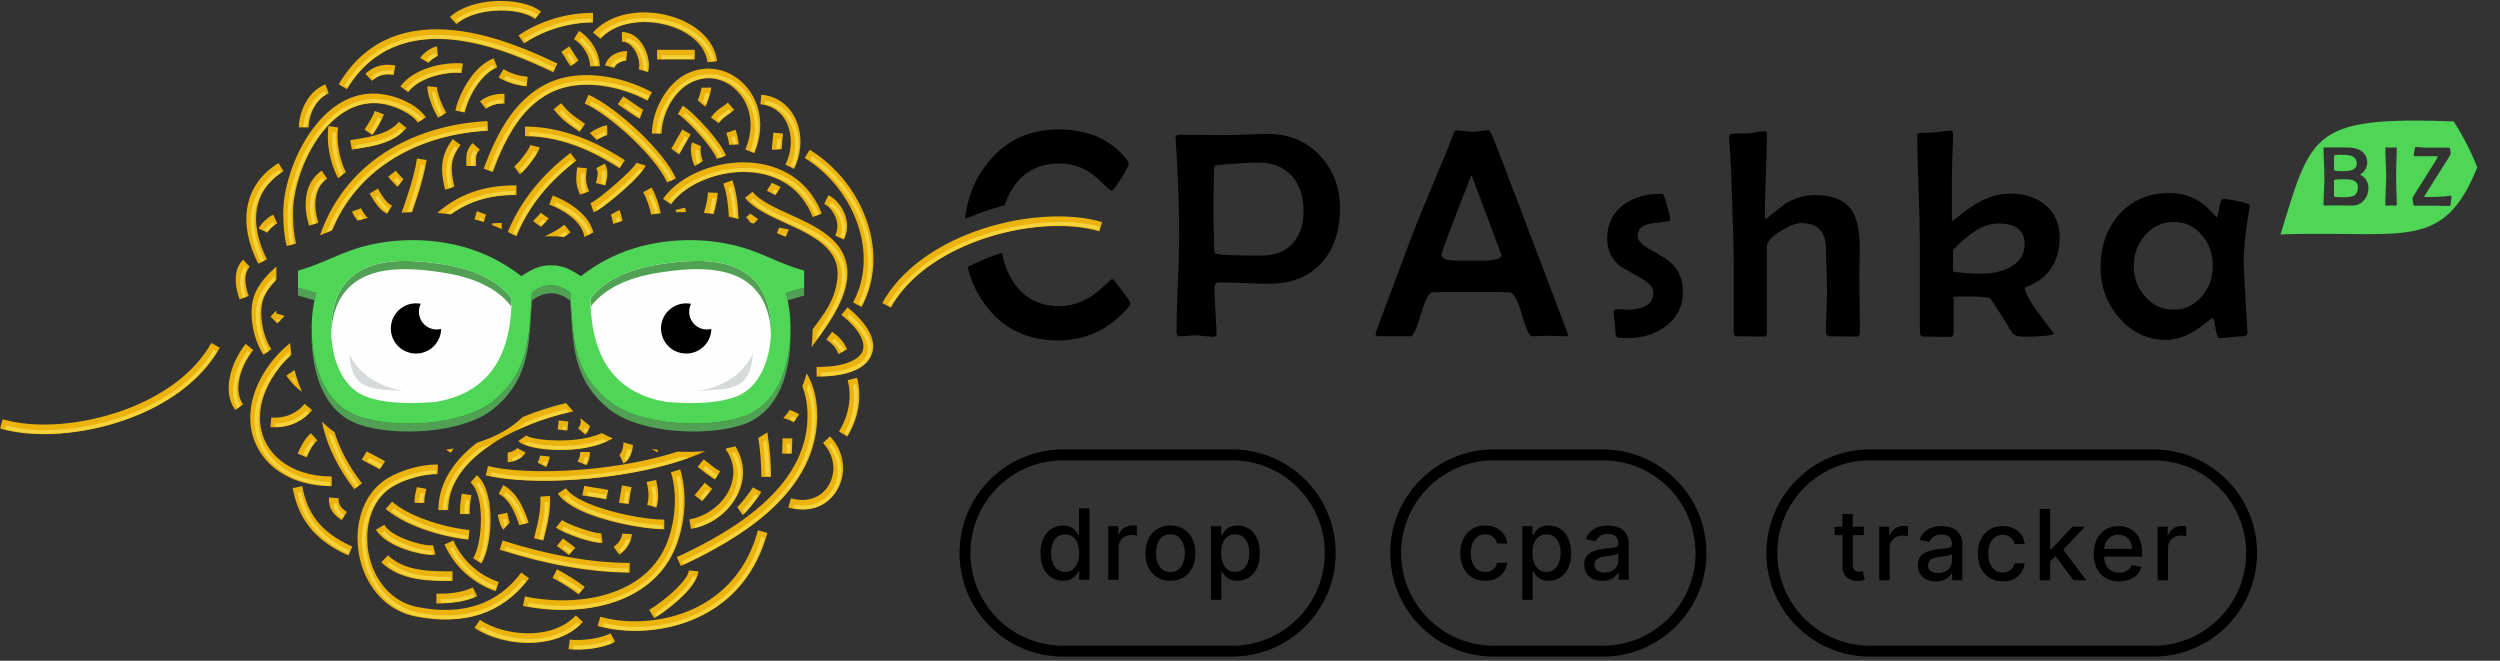 <svg width="280" height="74" viewBox="0 0 280 74" fill="none" xmlns="http://www.w3.org/2000/svg">
<rect x="0" y="0" width="280" height="74" fill="#333333" stroke="none"/>
<g clip-path="url(#clip0_2441_286)">
<path d="M79.243 6.979C79.116 5.968 78.567 5.094 77.776 4.399C76.952 3.672 75.875 3.135 74.693 2.819C73.51 2.493 72.222 2.387 71.019 2.545C69.53 2.735 68.158 3.314 67.239 4.356L66.416 3.64C67.525 2.387 69.14 1.692 70.882 1.471C72.222 1.292 73.658 1.408 74.978 1.776C76.319 2.135 77.543 2.756 78.493 3.588C79.475 4.451 80.151 5.557 80.32 6.842L79.243 6.979ZM24.62 38.938C22.54 42.677 18.623 45.341 14.337 46.91C9.322 48.753 3.758 49.111 0 47.995L0.306 46.952C3.864 48.016 9.153 47.658 13.957 45.899C18.032 44.404 21.727 41.897 23.669 38.412L24.62 38.938ZM98.816 33.936C100.896 30.188 104.813 27.534 109.11 25.954C114.114 24.111 119.678 23.753 123.436 24.87L123.13 25.912C119.572 24.849 114.283 25.207 109.479 26.976C105.404 28.471 101.709 30.967 99.766 34.452L98.816 33.936ZM28.969 25.586C29.107 25.302 29.37 24.986 29.666 24.712C29.962 24.427 30.31 24.164 30.595 24.038L31.06 25.017C30.88 25.101 30.637 25.28 30.405 25.491C30.204 25.691 30.025 25.902 29.941 26.07L28.969 25.586ZM63.766 5.188C63.956 5.473 64.115 5.725 64.273 5.978C64.442 6.262 64.621 6.536 64.79 6.789L63.903 7.41C63.703 7.126 63.523 6.842 63.344 6.547C63.185 6.294 63.027 6.031 62.869 5.799L63.766 5.188ZM82.379 14.529C82.484 14.834 82.558 15.129 82.621 15.392C82.695 15.719 82.738 16.014 82.738 16.182L81.661 16.214C81.661 16.108 81.618 15.898 81.566 15.624C81.513 15.403 81.439 15.15 81.355 14.887L82.379 14.529ZM87.7 14.961L87.689 15.066C87.657 15.413 87.531 16.603 87.541 16.709L86.454 16.782C86.443 16.582 86.57 15.329 86.612 14.95L86.623 14.855L87.7 14.961ZM61.454 24.459C61.243 24.754 61.042 24.954 60.863 25.122C60.757 25.228 60.652 25.323 60.588 25.417L59.712 24.775C59.839 24.607 59.965 24.48 60.103 24.343C60.251 24.206 60.409 24.048 60.567 23.827L61.454 24.459ZM41.068 50.553C41.237 50.648 41.617 50.848 41.986 51.038C42.451 51.28 42.915 51.522 43.137 51.67L42.525 52.565C42.388 52.47 41.934 52.238 41.49 52.007C41.131 51.817 40.762 51.628 40.519 51.48L41.068 50.553ZM52.797 55.45L52.776 55.566C52.628 56.524 52.607 56.661 52.607 57.577H51.52C51.52 56.587 51.541 56.44 51.699 55.408L51.72 55.292L52.797 55.45ZM47.751 54.755C47.698 55.05 47.656 55.218 47.624 55.366C47.55 55.65 47.529 55.777 47.529 56.324H46.431C46.431 55.65 46.473 55.492 46.568 55.113C46.6 54.966 46.642 54.787 46.684 54.555L47.751 54.755ZM85.271 55.103C85.102 55.408 84.638 56.04 84.195 56.598C83.793 57.103 83.382 57.556 83.17 57.693L82.579 56.788C82.695 56.703 83.012 56.345 83.35 55.924C83.751 55.419 84.173 54.85 84.321 54.587L85.271 55.103ZM79.771 54.755L78.652 56.135L77.797 55.471L78.926 54.071L79.771 54.755ZM63.819 71.635C64.473 71.72 65.381 71.688 66.279 71.551C67.07 71.425 67.841 71.214 68.38 70.93L68.897 71.878C68.253 72.225 67.356 72.478 66.448 72.625C65.455 72.773 64.421 72.804 63.671 72.71L63.819 71.635ZM78.23 63.99C78.156 64.769 77.533 65.665 76.72 66.496C75.58 67.665 74.049 68.771 73.268 69.234L72.708 68.308C73.447 67.876 74.872 66.834 75.939 65.749C76.604 65.064 77.111 64.39 77.153 63.885L78.23 63.99ZM85.947 59.673L85.81 60.147C84.321 65.128 81.048 68.002 77.459 69.456C73.891 70.898 69.995 70.93 67.239 70.193L66.933 70.109L67.239 69.066L67.525 69.15C70.079 69.824 73.711 69.803 77.047 68.455C80.373 67.107 83.392 64.443 84.765 59.841L84.891 59.399L85.947 59.673ZM92.968 48.869C93.96 49.922 94.414 51.175 94.424 52.386C94.435 53.27 94.203 54.123 93.781 54.86C93.348 55.597 92.714 56.208 91.922 56.608C90.93 57.103 89.695 57.24 88.291 56.851L88.586 55.808C89.705 56.124 90.677 56.019 91.437 55.64C92.038 55.334 92.514 54.871 92.841 54.313C93.168 53.744 93.348 53.081 93.337 52.396C93.326 51.449 92.968 50.459 92.176 49.616L92.968 48.869ZM95.998 42.308C96.23 43.214 96.346 44.351 96.135 45.636C95.966 46.647 95.586 47.742 94.9 48.89L93.971 48.331C94.583 47.321 94.91 46.341 95.058 45.457C95.248 44.34 95.142 43.361 94.942 42.582L95.998 42.308ZM93.2 37.159C93.548 37.411 93.876 37.685 94.161 37.991C94.446 38.307 94.688 38.675 94.857 39.096L94.868 39.139L94.678 39.212L93.928 39.665L93.865 39.56L93.844 39.518C93.738 39.212 93.559 38.949 93.358 38.717C93.126 38.465 92.852 38.243 92.556 38.022L93.2 37.159ZM65.434 54.418C65.814 54.492 66.215 54.555 66.617 54.618C67.144 54.692 67.672 54.766 68.137 54.882L67.894 55.934C67.472 55.829 66.965 55.755 66.458 55.682C66.036 55.619 65.603 55.555 65.223 55.482L65.434 54.418ZM73.489 53.755C73.595 54.281 73.69 54.755 73.711 55.25C73.743 55.766 73.69 56.272 73.521 56.851L72.486 56.545C72.613 56.103 72.645 55.703 72.634 55.303C72.613 54.892 72.529 54.45 72.423 53.976L73.489 53.755ZM70.734 54.555L70.639 55.06C70.554 55.534 70.459 56.061 70.417 56.45L69.33 56.324C69.383 55.924 69.478 55.366 69.573 54.871L69.668 54.365L70.734 54.555ZM88.734 49.09C88.734 49.343 88.724 49.69 88.713 50.016C88.702 50.28 88.692 50.532 88.692 50.806H87.605C87.605 50.596 87.615 50.29 87.626 49.974C87.636 49.7 87.647 49.416 87.647 49.09H88.734ZM88.46 45.91C88.935 46.078 89.325 46.289 89.505 46.415L88.892 47.31C88.745 47.205 88.333 46.994 87.868 46.857L87.742 46.815C88.006 46.531 88.238 46.225 88.46 45.91ZM78.821 51.438L78.905 51.512C79.317 51.849 80.183 52.554 80.499 52.691C80.552 52.723 80.605 52.754 80.658 52.786L80.088 53.713L80.014 53.66C79.56 53.439 78.652 52.702 78.219 52.344L78.135 52.28L78.821 51.438ZM82.368 49.985C82.769 50.638 83.023 51.301 83.139 51.965C83.35 53.144 83.149 54.302 82.642 55.345C82.146 56.377 81.355 57.293 80.373 57.988C79.507 58.599 78.483 59.041 77.396 59.241L77.206 58.178C78.135 58.009 79 57.63 79.739 57.103C80.573 56.514 81.249 55.745 81.661 54.882C82.073 54.029 82.241 53.091 82.073 52.154C81.967 51.533 81.703 50.911 81.27 50.311L81.428 50.195C81.745 50.132 82.062 50.069 82.368 49.985ZM85.936 48.426L85.957 48.584C86.211 50.174 86.359 51.775 86.359 53.407H85.271C85.271 51.933 85.145 50.48 84.933 49.037C85.282 48.847 85.62 48.647 85.936 48.426ZM90.349 41.803C91.036 42.982 91.447 44.393 91.521 46.025C91.701 50.469 89.6 54.018 86.57 56.872C83.593 59.673 79.718 61.789 76.255 63.39L75.801 62.4C79.18 60.842 82.949 58.788 85.82 56.082C88.65 53.428 90.603 50.143 90.434 46.068C90.392 45.035 90.191 44.098 89.864 43.266C90.054 42.792 90.212 42.298 90.349 41.803ZM94.921 34.421C96.325 35.558 97.18 36.643 97.56 37.611C97.866 38.391 97.877 39.107 97.613 39.739C97.37 40.36 96.863 40.876 96.145 41.276C95.09 41.855 93.538 42.182 91.585 42.182H91.458V41.097H91.585C93.348 41.097 94.731 40.823 95.618 40.328C96.114 40.055 96.451 39.718 96.61 39.328C96.758 38.959 96.747 38.507 96.546 38.001C96.24 37.201 95.491 36.274 94.234 35.263L94.921 34.421ZM90.687 16.772C93.696 18.604 96.04 21.605 97.138 24.912C98.172 28.008 98.109 31.388 96.494 34.389L95.544 33.873C97.001 31.167 97.043 28.081 96.103 25.249C95.09 22.174 92.915 19.404 90.128 17.698L90.687 16.772ZM92.778 21.869L92.83 21.89C93.453 22.195 94.129 22.88 94.519 23.753C94.921 24.628 95.047 25.691 94.562 26.744L94.519 26.839L93.538 26.386L93.58 26.302C93.907 25.575 93.812 24.817 93.527 24.196C93.242 23.564 92.778 23.069 92.355 22.869L92.313 22.848L92.778 21.869ZM84.902 24.522C84.828 24.638 84.722 24.754 84.617 24.859C84.543 24.922 84.469 24.986 84.395 25.049L84.047 24.933L83.572 24.312C83.667 24.248 83.772 24.164 83.867 24.069C83.92 24.017 83.973 23.954 84.004 23.911L84.902 24.522ZM87.414 20.931C87.288 21.205 87.172 21.374 87.055 21.542C86.992 21.647 86.918 21.742 86.855 21.869L85.894 21.353C85.989 21.184 86.074 21.058 86.158 20.931C86.253 20.805 86.338 20.668 86.433 20.468L87.414 20.931ZM88.333 25.691C88.322 25.786 88.28 25.891 88.217 26.028C88.153 26.175 88.069 26.365 88.016 26.523C87.678 26.397 87.341 26.26 87.013 26.112C87.077 25.912 87.161 25.733 87.224 25.596C87.256 25.523 87.267 25.523 87.267 25.502L88.333 25.691ZM76.72 23.259L76.741 23.364L76.847 23.753C76.466 23.753 76.097 23.753 75.728 23.764L75.696 23.638L75.664 23.522L76.72 23.259ZM84.29 21.479C85.081 22.479 86.707 23.216 88.417 23.996C91.785 25.533 95.438 27.197 94.847 31.493C94.498 34.052 92.355 36.927 91.046 38.675L90.898 38.875C90.972 38.212 91.004 37.548 91.014 36.895C92.302 35.095 93.432 33.821 93.77 31.357C94.256 27.85 90.983 26.355 87.963 24.986C86.137 24.143 84.395 23.353 83.445 22.153L84.29 21.479ZM80.383 21.605C80.341 22.342 80.183 23.143 79.929 23.975C79.57 23.922 79.201 23.88 78.831 23.848C79.095 23.037 79.254 22.248 79.296 21.553L80.383 21.605ZM82.03 20.194C82.463 21.374 82.664 22.911 82.727 24.533C82.368 24.438 81.999 24.354 81.629 24.27C81.566 22.869 81.376 21.563 81.006 20.563L82.03 20.194ZM74.26 22.269C75.2 20.91 76.783 19.784 78.641 19.057C80.236 18.436 82.041 18.109 83.814 18.193C85.599 18.278 87.362 18.783 88.861 19.805C90.202 20.731 91.321 22.079 92.038 23.911L91.025 24.312C90.392 22.679 89.41 21.5 88.249 20.7C86.929 19.794 85.356 19.352 83.762 19.278C82.146 19.204 80.499 19.499 79.043 20.068C77.374 20.71 75.97 21.7 75.147 22.89L74.26 22.269ZM85.261 10.601C85.915 10.664 86.496 10.833 87.003 11.096C87.974 11.591 88.692 12.402 89.125 13.37C89.558 14.318 89.727 15.413 89.621 16.509C89.547 17.33 89.315 18.162 88.924 18.92L87.963 18.436C88.291 17.793 88.481 17.098 88.544 16.403C88.629 15.498 88.491 14.592 88.143 13.813C87.794 13.065 87.246 12.433 86.507 12.065C86.116 11.865 85.672 11.728 85.166 11.675L85.261 10.601ZM53.758 69.424C55.225 70.424 57.474 71.025 59.67 70.919C61.507 70.825 63.291 70.224 64.495 68.918L65.286 69.656C63.882 71.183 61.824 71.888 59.723 71.993C57.305 72.12 54.792 71.446 53.145 70.319L53.758 69.424ZM62.383 63.759C62.827 63.99 63.481 64.369 64.115 64.769C64.632 65.096 65.138 65.444 65.498 65.738L64.801 66.57C64.484 66.307 64.019 65.991 63.534 65.686C62.943 65.307 62.309 64.949 61.887 64.727L62.383 63.759ZM56.809 57.43L56.83 57.525C56.883 57.788 57.02 58.43 57.104 58.504L56.376 59.315C56.028 58.999 55.848 58.114 55.764 57.735L55.753 57.651L56.809 57.43ZM56.365 54.334C57.168 54.766 57.748 55.429 58.192 56.177C58.614 56.893 58.92 57.683 59.174 58.43L59.205 58.557L58.15 58.82L58.139 58.757C57.907 58.072 57.632 57.356 57.263 56.724C56.904 56.135 56.46 55.619 55.859 55.292L56.365 54.334ZM63.048 60.305C63.175 60.399 63.386 60.557 63.597 60.715C63.914 60.947 64.262 61.2 64.431 61.347L63.724 62.169C63.587 62.042 63.259 61.81 62.964 61.589C62.721 61.41 62.499 61.252 62.373 61.147L63.048 60.305ZM70.766 59.82C70.745 60.284 70.597 60.715 70.354 61.084C70.1 61.495 69.752 61.842 69.362 62.126L68.728 61.242C69.013 61.042 69.266 60.789 69.435 60.515C69.573 60.284 69.668 60.031 69.678 59.768L70.766 59.82ZM62.964 58.251C63.27 58.504 64.241 58.915 65.234 59.241C66.141 59.546 67.018 59.768 67.324 59.715L67.482 60.789C67.007 60.863 65.941 60.61 64.885 60.273C63.798 59.904 62.679 59.42 62.267 59.083L62.964 58.251ZM61.602 55.545C61.728 57.188 61.243 59.062 60.968 60.115L60.863 60.536L59.807 60.294L59.913 59.852C60.177 58.862 60.631 57.093 60.514 55.619L61.602 55.545ZM63.386 54.681C63.956 55.555 65.498 56.314 67.303 56.903C69.826 57.735 72.803 58.199 74.397 58.199V59.283C72.719 59.283 69.594 58.799 66.965 57.935C64.948 57.282 63.196 56.387 62.478 55.282L63.386 54.681ZM76.181 52.575C76.551 53.765 76.709 55.103 76.667 56.472C76.625 57.84 76.382 59.252 75.939 60.578C74.872 63.832 72.529 65.917 69.678 67.097C66.289 68.497 62.151 68.613 58.572 67.865L58.794 66.802C62.182 67.507 66.078 67.413 69.266 66.096C71.842 65.033 73.943 63.158 74.904 60.242C75.316 59.009 75.537 57.704 75.58 56.44C75.622 55.176 75.474 53.965 75.147 52.891L76.181 52.575ZM70.903 49.848C70.871 50.206 70.797 50.543 70.692 50.827C70.502 51.343 70.185 51.743 69.826 51.912L69.372 50.922C69.467 50.88 69.583 50.711 69.678 50.448C69.773 50.195 69.826 49.88 69.826 49.532C70.174 49.648 70.533 49.753 70.903 49.848ZM58.867 50.69C58.699 50.996 58.371 51.27 58.012 51.449C57.632 51.649 57.2 51.764 56.862 51.764V50.68C57.031 50.68 57.284 50.606 57.516 50.49C57.706 50.395 57.865 50.28 57.917 50.174L58.867 50.69ZM61.57 51.133C61.56 51.301 61.507 51.501 61.433 51.701C61.359 51.912 61.264 52.144 61.18 52.312L60.219 51.817C60.272 51.701 60.346 51.533 60.409 51.354C60.451 51.217 60.483 51.101 60.493 51.027L61.57 51.133ZM66.068 50.627C66.068 51.438 65.814 51.87 65.698 52.08C65.688 52.101 65.698 52.07 65.688 52.101L64.685 51.691C64.706 51.628 64.727 51.596 64.748 51.554C64.822 51.417 64.98 51.164 64.98 50.627H66.068ZM63.66 47.215L63.544 48.226L62.457 48.1L62.584 47.089L63.66 47.215ZM66.078 47.7L66.057 47.805C65.951 48.174 65.772 48.437 65.571 48.679L64.748 47.974C64.864 47.837 64.959 47.689 65.001 47.521C65.054 47.342 65.065 47.12 65.001 46.815C65.234 47.015 65.466 47.215 65.709 47.415C65.835 47.51 65.951 47.605 66.078 47.7ZM68.623 49.09C66.997 50.09 64.6 50.427 62.531 50.406C60.367 50.395 58.477 49.922 58.086 49.416L58.065 49.385L58.962 48.763C59.174 49.048 60.683 49.311 62.541 49.332C64.167 49.343 66.004 49.132 67.398 48.511C67.788 48.721 68.19 48.911 68.623 49.09ZM69.372 23.511C69.499 23.753 69.604 24.122 69.668 24.491L69.72 24.743L69.552 24.785C69.256 24.88 68.96 24.975 68.675 25.08C68.654 24.965 68.633 24.828 68.601 24.701C68.549 24.417 68.485 24.154 68.422 24.038L69.372 23.511ZM72.993 21.005C73.489 21.942 73.817 22.901 74.007 23.89C73.648 23.922 73.278 23.964 72.919 24.027C72.761 23.164 72.465 22.321 72.043 21.521L72.993 21.005ZM73.732 50.395L73.595 50.648C73.384 50.532 73.173 50.406 72.972 50.28C73.225 50.322 73.479 50.364 73.732 50.395ZM79 50.532C77.047 51.428 74.704 52.133 72.233 52.66C65.772 54.039 58.329 54.197 54.402 53.249L54.655 52.196C58.445 53.112 65.688 52.954 72.011 51.606C73.363 51.312 74.661 50.975 75.875 50.585C76.942 50.627 77.987 50.606 79 50.532ZM53.441 66.77C52.723 67.118 51.953 67.318 51.161 67.434C50.401 67.55 49.619 67.592 48.88 67.592V66.496C49.577 66.496 50.306 66.475 51.002 66.37C51.688 66.265 52.354 66.086 52.966 65.791L53.441 66.77ZM43.042 58.778C43.401 59.399 44.256 59.925 45.196 60.315C46.579 60.894 48.057 61.168 48.5 61.052L48.764 62.105C48.152 62.263 46.346 61.968 44.784 61.316C43.654 60.842 42.599 60.168 42.102 59.325L43.042 58.778ZM43.454 62.2C44.383 63.085 45.523 63.527 46.748 63.748C48.004 63.99 49.377 63.99 50.686 63.99V65.075C49.334 65.075 47.92 65.075 46.547 64.822C45.143 64.559 43.802 64.032 42.704 62.979L43.454 62.2ZM53.409 53.218C54.402 54.071 54.856 55.808 54.93 57.63C55.025 59.768 54.592 62.074 53.895 63.116L52.987 62.516C53.568 61.653 53.927 59.61 53.853 57.672C53.789 56.124 53.441 54.671 52.702 54.039L53.409 53.218ZM56.291 60.536C58.678 61.294 61.211 61.958 63.777 62.411C66.025 62.811 68.306 63.043 70.523 63.043V64.127C68.242 64.127 65.899 63.885 63.587 63.474C60.979 63.022 58.403 62.347 55.964 61.568L56.291 60.536ZM43.908 56.187C44.879 57.009 46.209 57.683 47.603 58.188C49.377 58.841 51.235 59.241 52.575 59.357L52.48 60.441C51.044 60.305 49.081 59.894 47.223 59.209C45.724 58.662 44.277 57.925 43.2 57.009L43.908 56.187ZM50.77 60.536C51.309 61.726 52.037 62.663 52.839 63.401C53.779 64.264 54.845 64.843 55.859 65.18L55.521 66.212C54.37 65.823 53.177 65.17 52.111 64.201C51.203 63.38 50.39 62.316 49.778 60.989L50.77 60.536ZM49.102 57.124C49.102 54.06 50.876 51.543 53.42 49.585C55.067 49.069 56.556 48.353 57.727 47.415C58.023 47.184 58.297 46.941 58.561 46.699C60.177 46.036 61.845 45.509 63.407 45.141C63.65 45.457 63.925 45.762 64.22 46.068C61.084 46.741 57.442 48.068 54.645 50.038C52.058 51.859 50.2 54.229 50.2 57.124H49.102ZM37.932 55.808C37.901 56.156 37.975 56.44 38.122 56.672C38.281 56.924 38.545 57.135 38.851 57.335L38.281 58.251C37.837 57.967 37.457 57.651 37.204 57.251C36.929 56.819 36.803 56.324 36.845 55.713L37.932 55.808ZM33.847 54.46C34.132 55.945 34.628 57.23 35.494 58.335C36.37 59.441 37.637 60.399 39.463 61.221L39.02 62.211C37.014 61.316 35.62 60.252 34.639 58.999C33.657 57.746 33.097 56.314 32.78 54.66L33.847 54.46ZM49.007 53.112C48.289 53.081 47.392 53.218 46.473 53.46C45.565 53.713 44.678 54.06 43.982 54.481C42.525 55.366 41.627 56.893 41.29 58.62C41.089 59.652 41.078 60.747 41.258 61.81C41.448 62.885 41.818 63.927 42.377 64.843C43.317 66.391 44.795 67.602 46.779 67.992C49.197 68.466 51.477 68.434 53.504 67.75C55.362 67.128 57.02 65.949 58.382 64.127L59.258 64.769C57.748 66.781 55.911 68.087 53.842 68.782C51.636 69.519 49.165 69.561 46.568 69.055C44.267 68.603 42.546 67.202 41.448 65.401C40.815 64.359 40.392 63.19 40.192 62C39.991 60.8 39.991 59.568 40.223 58.409C40.614 56.408 41.67 54.618 43.422 53.555C44.214 53.081 45.206 52.681 46.188 52.417C47.202 52.144 48.226 51.996 49.049 52.038L49.007 53.112ZM32.97 41.455L33.013 41.508C33.213 42.319 33.488 43.108 33.826 43.867C33.593 43.719 33.361 43.54 33.15 43.34C32.717 42.94 32.337 42.456 32.073 42.066L32.97 41.455ZM33.34 50.806C33.498 50.427 33.699 50.016 33.931 49.616C34.184 49.206 34.48 48.816 34.818 48.511L35.546 49.321C35.282 49.553 35.061 49.848 34.86 50.174C34.66 50.522 34.48 50.89 34.343 51.227L33.34 50.806ZM34.955 45.931C34.353 46.657 33.625 47.152 32.875 47.458C32.02 47.805 31.112 47.91 30.289 47.837L30.384 46.763C31.049 46.826 31.777 46.741 32.464 46.457C33.066 46.215 33.636 45.815 34.121 45.236L34.955 45.931ZM37.468 48.405C38.059 50.343 39.125 52.312 40.54 54.134L39.674 54.787C37.975 52.586 36.739 50.174 36.19 47.826C36.138 47.626 36.095 47.415 36.053 47.215C36.486 47.647 36.951 48.047 37.468 48.405ZM32.643 39.718C32.231 40.097 31.799 40.529 31.397 41.034C29.835 42.993 29.117 44.983 29.117 46.773C29.117 47.742 29.328 48.647 29.719 49.469C30.12 50.28 30.701 51.006 31.45 51.596C32.833 52.702 34.776 53.365 37.151 53.365V54.45C34.522 54.45 32.337 53.691 30.774 52.449C29.898 51.754 29.212 50.901 28.747 49.932C28.273 48.974 28.03 47.9 28.03 46.773C28.03 44.751 28.821 42.529 30.542 40.36C31.186 39.56 31.862 38.938 32.495 38.422C32.527 38.854 32.58 39.286 32.643 39.718ZM50.802 50.227L50.485 50.722C50.316 50.617 50.137 50.49 49.968 50.353C50.253 50.322 50.527 50.269 50.802 50.227ZM69.805 10.79L69.953 10.885C70.417 11.212 71.832 12.202 72.032 12.275L71.663 13.297C71.325 13.17 69.826 12.117 69.33 11.78L69.182 11.675L69.805 10.79ZM79.655 9.811C79.665 10.001 79.549 10.475 79.412 10.917C79.275 11.349 79.106 11.791 78.979 11.938L78.145 11.243C78.177 11.212 78.272 10.917 78.377 10.601C78.483 10.243 78.578 9.906 78.578 9.822L79.655 9.811ZM79.623 13.149C80.13 12.475 80.468 12.254 80.879 11.97C81.07 11.844 81.27 11.707 81.523 11.486L82.231 12.307C81.935 12.57 81.703 12.728 81.492 12.865C81.165 13.097 80.89 13.276 80.489 13.802L79.623 13.149ZM78.515 16.372C78.451 16.519 78.451 16.814 78.493 17.13C78.536 17.498 78.631 17.856 78.736 18.025L77.818 18.604C77.638 18.309 77.48 17.772 77.417 17.256C77.353 16.772 77.374 16.277 77.522 15.94L78.515 16.372ZM77.364 15.034C77.301 15.161 76.889 15.887 76.498 16.551C76.298 16.909 76.118 17.204 76.055 17.298L75.178 16.645C75.231 16.582 75.39 16.319 75.559 16.014C75.865 15.487 76.329 14.666 76.414 14.508L77.364 15.034ZM76.456 11.833C77.058 12.17 78.282 13.339 79.359 14.571C80.257 15.614 81.059 16.719 81.312 17.446L80.288 17.793C80.077 17.204 79.359 16.224 78.536 15.277C77.543 14.129 76.424 13.055 75.928 12.781L76.456 11.833ZM73.014 14.961C73.014 13.76 73.394 12.381 74.059 11.17C74.682 10.032 75.559 9.032 76.614 8.421C77.776 7.758 78.99 7.568 80.141 7.747C81.249 7.916 82.294 8.442 83.139 9.232C83.973 10.011 84.606 11.043 84.923 12.254C85.314 13.697 85.229 15.392 84.48 17.161L83.477 16.74C84.131 15.203 84.205 13.76 83.878 12.528C83.614 11.528 83.086 10.664 82.389 10.022C81.703 9.379 80.869 8.948 79.972 8.811C79.064 8.674 78.082 8.832 77.153 9.358C76.287 9.864 75.548 10.717 75.01 11.686C74.429 12.749 74.102 13.939 74.102 14.961H73.014ZM62.837 11.559C63.734 12.633 64.188 12.949 65.223 13.655L65.529 13.865L64.917 14.761L64.611 14.55C63.492 13.781 62.995 13.444 62.003 12.244L62.837 11.559ZM66.078 14.908C66.237 14.75 66.638 14.518 67.028 14.339C67.387 14.171 67.757 14.044 68 14.044L68.021 15.118C67.947 15.118 67.725 15.213 67.482 15.319C67.187 15.456 66.912 15.614 66.828 15.687L66.078 14.908ZM74.714 20.426C74.091 19.025 72.581 17.225 70.871 15.582C69.002 13.802 66.912 12.233 65.487 11.601L65.92 10.611C67.461 11.286 69.668 12.939 71.621 14.803C73.415 16.53 75.02 18.446 75.706 19.984L74.714 20.426ZM55.12 25.217C55.12 25.143 55.12 25.08 55.12 25.017L56.197 24.965C56.207 25.154 56.207 25.396 56.197 25.66C55.848 25.502 55.489 25.354 55.12 25.217ZM60.451 16.509C60.356 16.888 59.987 17.488 59.564 18.046C59.11 18.667 58.551 19.289 58.234 19.52L57.59 18.646C57.833 18.467 58.297 17.951 58.699 17.404C59.047 16.94 59.343 16.477 59.395 16.245L60.451 16.509ZM67.746 18.33C67.989 18.762 68.042 19.204 68.021 19.636C67.989 20.026 67.894 20.394 67.799 20.773L66.743 20.5C66.828 20.173 66.912 19.857 66.933 19.562C66.944 19.32 66.912 19.067 66.785 18.825L67.746 18.33ZM65.719 18.846V18.888C65.614 19.794 65.55 20.426 65.899 21.226L65.983 21.426L64.959 21.805L64.906 21.658C64.431 20.594 64.516 19.847 64.642 18.773V18.741L65.719 18.846ZM72.307 18.53C72.159 19.046 71.093 20.152 69.921 21.205C68.57 22.406 67.018 23.596 66.49 23.775L66.131 22.753C66.543 22.616 67.936 21.521 69.193 20.394C70.248 19.457 71.177 18.541 71.262 18.235L72.307 18.53ZM65.455 26.555C65.36 25.87 64.991 25.27 64.484 24.743C63.66 23.911 62.51 23.29 61.517 22.911L61.908 21.9C63.017 22.332 64.315 23.027 65.255 23.996C65.825 24.575 66.258 25.249 66.458 26.028C66.12 26.186 65.782 26.365 65.455 26.555ZM60.989 26.481C61.908 26.049 62.7 25.596 63.207 25.175L63.893 26.017C63.682 26.197 63.418 26.376 63.122 26.565C62.679 26.481 62.214 26.449 61.718 26.46C61.475 26.449 61.232 26.46 60.989 26.481ZM56.872 25.975C57.791 23.743 59.026 21.932 60.272 20.5C61.591 18.973 62.922 17.867 63.882 17.13L64.547 17.993C63.618 18.699 62.351 19.752 61.084 21.205C59.892 22.585 58.709 24.322 57.843 26.47C57.527 26.302 57.2 26.133 56.872 25.975ZM28.367 39.202C27.66 40.076 26.985 41.35 26.773 42.635C26.604 43.593 26.699 44.551 27.227 45.288L26.351 45.92C25.623 44.909 25.496 43.677 25.697 42.456C25.95 40.981 26.71 39.507 27.512 38.517L28.367 39.202ZM31.883 35.379C31.556 35.727 31.26 36.032 31.06 36.232L30.299 35.453C30.458 35.295 30.69 35.063 30.954 34.779V35.105L31.883 35.379ZM58.804 14.171C61.285 14.171 63.587 14.792 65.519 15.571C67.419 16.351 68.971 17.288 69.984 17.941L69.393 18.846C68.422 18.225 66.944 17.319 65.107 16.572C63.291 15.835 61.127 15.255 58.804 15.255V14.171ZM53.737 16.751C53.293 17.235 53.304 17.604 53.314 18.193L53.325 18.594H52.227V18.215C52.216 17.361 52.206 16.835 52.924 16.024L53.737 16.751ZM51.583 16.235C51.002 17.003 50.717 17.667 50.633 18.372C50.548 19.078 50.654 19.868 50.865 20.837L50.897 20.91L49.862 21.247L49.809 21.079C49.566 19.994 49.45 19.099 49.556 18.235C49.661 17.351 50.01 16.519 50.707 15.582L51.583 16.235ZM44.319 19.12C44.383 19.194 44.615 19.478 44.868 19.741C44.995 19.878 45.111 19.994 45.196 20.057L44.541 20.921C44.404 20.816 44.235 20.657 44.077 20.479C43.813 20.205 43.549 19.889 43.475 19.805L44.319 19.12ZM42.324 21.121L42.419 21.289C42.768 21.869 43.285 22.743 43.792 22.953L43.908 23.016L43.391 23.901L43.369 23.954L43.338 23.933C42.514 23.564 41.902 22.532 41.49 21.837L41.395 21.679L42.324 21.121ZM40.445 23.322C40.561 23.617 40.836 24.027 41.184 24.417C40.793 24.512 40.413 24.607 40.044 24.722C39.759 24.354 39.537 23.985 39.431 23.69L40.445 23.322ZM27.977 29.882C27.66 30.188 27.523 30.63 27.491 31.072C27.438 31.936 27.734 32.831 27.85 33.147L26.837 33.536C26.689 33.147 26.34 32.072 26.414 31.009C26.457 30.314 26.678 29.619 27.238 29.092L27.977 29.882ZM30.954 31.335C30.722 31.567 30.5 31.82 30.289 32.094C29.856 32.631 29.508 33.263 29.36 33.958C29.191 34.81 29.244 35.748 29.423 36.611C29.624 37.654 30.014 38.57 30.395 39.107L29.518 39.739C29.054 39.096 28.6 38.022 28.357 36.822C28.156 35.832 28.093 34.747 28.294 33.747C28.473 32.862 28.916 32.094 29.434 31.42C29.93 30.798 30.489 30.272 30.954 29.851V31.335ZM36.644 20.005C35.969 20.468 35.589 21.142 35.42 21.911C35.209 22.88 35.346 23.975 35.663 24.943L34.628 25.28C34.258 24.154 34.111 22.848 34.353 21.679C34.575 20.668 35.103 19.741 36.032 19.11L36.644 20.005ZM43 12.802C42.62 13.865 41.701 15.14 41.691 15.14L40.825 14.497C40.825 14.497 41.638 13.36 41.976 12.433L43 12.802ZM45.523 14.329C44.14 15.993 41.828 16.372 40.107 16.645L39.41 16.761L39.22 15.698L39.928 15.582C41.49 15.329 43.57 14.992 44.678 13.644L45.523 14.329ZM37.869 14.276C37.764 14.992 37.785 15.877 37.943 16.793C38.091 17.646 38.355 18.52 38.745 19.31L38.502 19.436L37.911 19.962L37.806 19.857L37.774 19.794C37.331 18.899 37.035 17.92 36.866 16.982C36.687 15.95 36.666 14.95 36.792 14.118L37.869 14.276ZM54.444 24.038C54.349 24.27 54.264 24.554 54.191 24.88L53.895 24.785C53.642 24.712 53.399 24.638 53.145 24.575C53.23 24.217 53.325 23.911 53.42 23.648L54.444 24.038ZM57.833 21.848C54.623 21.805 52.248 22.711 50.496 24.017C49.999 23.943 49.503 23.89 48.996 23.848C49.07 23.775 49.144 23.711 49.218 23.648C51.203 21.953 53.98 20.71 57.843 20.763L57.833 21.848ZM36.824 10.464C36.18 10.706 35.652 11.233 35.261 11.875C34.818 12.623 34.565 13.507 34.565 14.266H33.477C33.477 13.318 33.783 12.233 34.332 11.317C34.839 10.485 35.557 9.79 36.444 9.453L36.824 10.464ZM31.756 19.183C30.046 20.236 29.107 21.658 28.8 23.248C28.452 25.038 28.885 27.071 29.898 29.05L28.927 29.545C27.808 27.355 27.333 25.08 27.734 23.048C28.104 21.163 29.201 19.489 31.197 18.257L31.756 19.183ZM47.782 17.92C47.592 19.152 47.191 20.657 46.684 22.184C46.516 22.711 46.336 23.238 46.157 23.764C45.755 23.775 45.365 23.796 44.974 23.817C45.217 23.174 45.439 22.511 45.65 21.858C46.135 20.384 46.526 18.941 46.706 17.751L47.782 17.92ZM54.169 18.888C54.919 16.888 55.827 14.824 57.062 13.076C58.34 11.286 59.955 9.811 62.098 9.011C63.713 8.411 65.55 8.295 67.356 8.516C69.372 8.758 71.367 9.432 73.025 10.327L72.507 11.275C70.966 10.443 69.097 9.822 67.218 9.59C65.571 9.39 63.914 9.495 62.468 10.032C60.557 10.738 59.1 12.075 57.949 13.697C56.777 15.361 55.901 17.34 55.183 19.267L54.169 18.888ZM54.655 14.645C50.094 14.876 45.65 16.287 42.208 19.057C40.097 20.763 38.365 22.995 37.215 25.775C36.761 25.975 36.307 26.175 35.842 26.355C37.025 22.932 39.03 20.236 41.532 18.215C45.154 15.298 49.831 13.802 54.602 13.56L54.655 14.645ZM46.79 13.729C46.452 13.213 45.776 12.718 44.964 12.328C44.13 11.917 43.137 11.633 42.219 11.57C42.092 11.559 41.944 11.559 41.807 11.559C39.242 11.559 37.098 13.286 35.546 15.571C33.963 17.92 33.002 20.847 32.844 23.143C32.823 23.374 32.812 23.596 32.812 23.817C32.812 25.175 32.918 26.312 33.15 27.271L32.105 27.566C31.841 26.502 31.725 25.27 31.725 23.817C31.725 23.585 31.735 23.332 31.756 23.069C31.925 20.594 32.949 17.467 34.649 14.971C36.38 12.402 38.819 10.475 41.807 10.475C41.955 10.475 42.113 10.485 42.292 10.496C43.348 10.569 44.478 10.885 45.439 11.349C46.42 11.822 47.244 12.454 47.698 13.139L46.79 13.729ZM48.965 9.769C48.933 9.99 49.049 10.454 49.229 10.97C49.44 11.57 49.725 12.212 49.989 12.623L49.07 13.191C48.764 12.707 48.426 11.98 48.205 11.317C47.983 10.664 47.835 10.032 47.877 9.653L48.965 9.769ZM53.758 11.349C54.201 11.001 54.634 10.79 55.088 10.675C55.531 10.548 55.996 10.506 56.503 10.506V11.601C56.08 11.601 55.711 11.622 55.373 11.717C55.046 11.801 54.74 11.949 54.433 12.191L53.758 11.349ZM56.397 7.737C56.83 8 57.252 8.19 57.685 8.326C58.129 8.463 58.593 8.548 59.1 8.6L58.984 9.674C58.413 9.611 57.886 9.516 57.368 9.358C56.851 9.2 56.355 8.979 55.838 8.674L56.397 7.737ZM51.002 12.381C51.182 11.475 51.773 9.98 52.691 8.716C53.367 7.779 54.243 6.947 55.289 6.526L55.69 7.537C54.866 7.863 54.148 8.558 53.568 9.348C52.744 10.485 52.227 11.801 52.058 12.602L51.002 12.381ZM44.837 9.674C45.576 8.706 46.653 8.063 47.772 7.663C49.303 7.115 50.939 7 51.847 7.115L51.699 8.19C50.928 8.084 49.503 8.19 48.141 8.684C47.202 9.021 46.294 9.548 45.703 10.327L44.837 9.674ZM47.064 6.494C47.223 6.22 47.55 5.915 47.877 5.683C48.236 5.431 48.648 5.23 48.933 5.199L49.049 6.284C48.944 6.294 48.733 6.41 48.5 6.568C48.279 6.726 48.067 6.915 47.993 7.052L47.064 6.494ZM40.92 8.263C41.553 7.674 42.187 7.41 42.778 7.305C43.359 7.2 43.866 7.263 44.277 7.337L44.098 8.4C43.781 8.347 43.38 8.305 42.968 8.379C42.556 8.442 42.113 8.632 41.659 9.053L40.92 8.263ZM37.932 9.443C41.142 4.03 46.093 2.882 50.865 3.388C55.542 3.883 60.008 5.968 62.436 7.115L61.971 8.095C59.596 6.979 55.246 4.936 50.749 4.462C46.357 3.998 41.807 5.041 38.861 9.99L37.932 9.443ZM50.39 1.892C51.604 0.797 53.504 0.239 55.373 0.123C57.453 -0.003 59.533 0.429 60.599 1.303L59.923 2.135C59.057 1.44 57.273 1.092 55.436 1.208C53.789 1.303 52.132 1.776 51.108 2.693L50.39 1.892ZM64.853 3.461C65.508 3.861 66.099 4.483 66.522 5.199C66.923 5.883 67.176 6.663 67.176 7.421H66.089C66.089 6.852 65.899 6.273 65.582 5.736C65.255 5.178 64.79 4.693 64.283 4.377L64.853 3.461ZM66.416 2.524C64.906 2.524 63.555 2.766 62.383 3.124C60.757 3.609 59.501 4.314 58.688 4.862L58.076 3.956C58.952 3.367 60.314 2.608 62.066 2.082C63.333 1.703 64.79 1.44 66.416 1.44V2.524ZM70.122 6.81C69.974 6.789 69.583 6.852 69.245 7.073C69.045 7.189 68.876 7.368 68.812 7.6L67.767 7.326C67.915 6.789 68.263 6.41 68.654 6.157C69.235 5.789 69.953 5.694 70.248 5.725L70.122 6.81ZM77.818 6.663H73.595V5.578H77.818V6.663ZM69.647 3.598C69.91 3.588 70.174 3.63 70.407 3.704C71.135 3.935 71.705 4.504 72.085 5.178C72.455 5.82 72.666 6.578 72.687 7.221C72.687 7.537 72.655 7.831 72.571 8.084L71.536 7.758C71.589 7.621 71.6 7.442 71.6 7.252C71.589 6.768 71.431 6.199 71.146 5.715C70.882 5.252 70.512 4.872 70.079 4.736C69.953 4.693 69.815 4.672 69.668 4.683L69.647 3.598Z" fill="#EBB30C"/>
<path fill-rule="evenodd" clip-rule="evenodd" d="M79.673 6.903L80.085 6.851C79.863 5.766 79.251 4.86 78.417 4.123C77.467 3.291 76.253 2.712 75.039 2.386C73.761 2.038 72.378 1.922 71.069 2.091C69.581 2.28 68.113 2.839 67.047 3.902L67.363 4.176C68.366 3.186 69.739 2.67 71.122 2.502C72.378 2.333 73.708 2.449 74.933 2.775C76.094 3.091 77.245 3.639 78.142 4.429C78.903 5.092 79.462 5.924 79.673 6.903ZM24.311 39.348L23.952 39.148C21.84 42.707 18.029 45.097 14.218 46.498C10.259 47.951 4.864 48.783 0.684 47.656L0.567 48.056C4.822 49.204 10.333 48.362 14.366 46.887C18.272 45.455 22.157 42.991 24.311 39.348ZM99.426 34.093L99.785 34.293C101.896 30.734 105.708 28.343 109.508 26.943C113.467 25.49 118.873 24.658 123.053 25.784L123.169 25.384C118.915 24.247 113.404 25.079 109.371 26.553C105.465 27.985 101.58 30.449 99.426 34.093ZM29.589 25.732L29.97 25.932C30.075 25.784 30.212 25.648 30.328 25.542C30.466 25.416 30.613 25.279 30.782 25.174L30.603 24.795C30.402 24.921 30.202 25.089 30.043 25.237C29.896 25.384 29.727 25.553 29.589 25.732ZM63.827 5.945L63.478 6.177C63.584 6.335 63.679 6.503 63.785 6.661C63.901 6.851 64.017 7.04 64.144 7.23L64.481 6.988C64.365 6.809 64.249 6.63 64.133 6.44C64.038 6.282 63.932 6.114 63.827 5.945ZM82.313 15.243L81.922 15.38C81.964 15.538 82.006 15.686 82.038 15.844C82.059 15.938 82.08 16.044 82.101 16.16L82.524 16.139C82.503 16.002 82.471 15.865 82.439 15.749C82.408 15.58 82.365 15.412 82.313 15.243ZM87.486 15.549L87.074 15.507C87.021 15.875 86.968 16.339 86.947 16.707L87.359 16.686C87.38 16.339 87.443 15.896 87.486 15.549ZM61.124 24.816L60.786 24.573C60.691 24.679 60.596 24.773 60.491 24.879C60.448 24.921 60.396 24.963 60.353 25.005L60.691 25.258C60.723 25.226 60.744 25.205 60.776 25.174C60.902 25.047 61.019 24.931 61.124 24.816ZM41.34 51.289L41.129 51.647C41.35 51.763 41.572 51.879 41.794 51.995C42.026 52.121 42.322 52.258 42.575 52.405L42.807 52.058C42.543 51.9 42.237 51.763 41.984 51.626C41.773 51.521 41.551 51.405 41.34 51.289ZM52.562 56.017L52.15 55.954C52.066 56.523 52.024 56.965 52.013 57.523H52.425C52.446 56.997 52.488 56.565 52.562 56.017ZM47.505 55.312L47.093 55.227C47.072 55.312 47.062 55.396 47.041 55.48C46.967 55.786 46.935 56.007 46.925 56.281H47.347C47.357 56.049 47.379 55.838 47.442 55.575C47.463 55.48 47.484 55.396 47.505 55.312ZM84.952 55.522L84.582 55.322C84.34 55.701 84.023 56.102 83.759 56.417C83.632 56.586 83.379 56.902 83.168 57.123L83.389 57.481C83.643 57.228 83.938 56.86 84.086 56.681C84.35 56.344 84.698 55.912 84.952 55.522ZM79.451 55.091L79.124 54.827L78.417 55.701L78.744 55.954L79.451 55.091ZM64.249 72.287L64.196 72.698C64.967 72.761 65.811 72.698 66.54 72.582C67.195 72.476 67.955 72.297 68.588 72.024L68.388 71.655C67.796 71.918 67.089 72.076 66.477 72.171C65.78 72.276 64.978 72.34 64.249 72.287ZM77.984 64.579L77.562 64.536C77.351 65.168 76.738 65.842 76.327 66.263C75.503 67.116 74.363 68.043 73.318 68.707L73.529 69.064C74.606 68.391 75.767 67.432 76.633 66.558C77.097 66.063 77.762 65.295 77.984 64.579ZM85.68 60.198L85.279 60.093L85.237 60.23C84.012 64.336 81.32 67.432 77.329 69.054C74.384 70.244 70.71 70.581 67.617 69.76L67.501 70.16C70.668 71.002 74.469 70.655 77.488 69.433C81.605 67.769 84.371 64.589 85.638 60.345L85.68 60.198ZM93.092 49.636L92.785 49.92C93.429 50.699 93.809 51.658 93.82 52.679C93.831 53.406 93.641 54.132 93.282 54.764C92.912 55.396 92.384 55.901 91.74 56.217C90.864 56.649 89.903 56.702 88.974 56.502L88.858 56.902C89.893 57.123 90.959 57.07 91.92 56.596C92.648 56.238 93.229 55.67 93.641 54.975C94.042 54.28 94.242 53.48 94.232 52.679C94.221 51.552 93.809 50.499 93.092 49.636ZM95.9 43.012L95.499 43.107C95.678 43.992 95.689 44.908 95.541 45.803C95.382 46.751 95.045 47.667 94.58 48.509L94.928 48.72C95.425 47.825 95.784 46.877 95.953 45.877C96.111 44.918 96.09 43.949 95.9 43.012ZM93.419 37.916L93.165 38.242C93.377 38.41 93.577 38.589 93.746 38.779C93.936 38.99 94.105 39.221 94.221 39.474L94.58 39.253C94.443 38.979 94.263 38.737 94.063 38.505C93.862 38.295 93.641 38.094 93.419 37.916ZM65.843 55.091L65.759 55.501C66.065 55.554 66.361 55.596 66.656 55.638C67.036 55.701 67.416 55.754 67.786 55.828L67.881 55.417C67.501 55.343 67.11 55.291 66.719 55.227C66.424 55.185 66.139 55.143 65.843 55.091ZM73.381 54.438L72.969 54.522C73.033 54.87 73.096 55.217 73.117 55.575C73.128 55.922 73.107 56.27 73.033 56.607L73.434 56.723C73.518 56.333 73.55 55.954 73.529 55.554C73.508 55.175 73.444 54.806 73.381 54.438ZM70.488 55.112L70.087 55.038L70.055 55.217C69.982 55.586 69.918 55.954 69.855 56.323L70.277 56.365C70.33 56.007 70.393 55.649 70.457 55.291L70.488 55.112ZM88.541 49.71H88.13C88.13 49.899 88.119 50.089 88.109 50.278C88.109 50.436 88.098 50.605 88.087 50.763H88.51C88.51 50.605 88.52 50.447 88.52 50.289C88.531 50.099 88.541 49.899 88.541 49.71ZM88.731 46.603C88.647 46.719 88.562 46.835 88.468 46.94C88.626 47.003 88.795 47.077 88.943 47.151L89.175 46.803C89.038 46.73 88.879 46.666 88.731 46.603ZM79.019 52.195L78.755 52.521C79.156 52.848 79.673 53.279 80.117 53.543L80.338 53.195C79.937 52.964 79.399 52.511 79.019 52.195ZM82.355 50.657C82.207 50.689 82.07 50.721 81.933 50.752C82.228 51.258 82.45 51.805 82.555 52.384C82.735 53.385 82.555 54.396 82.112 55.312C81.658 56.249 80.94 57.06 80.085 57.66C79.378 58.166 78.586 58.523 77.741 58.724L77.815 59.134C78.713 58.924 79.578 58.534 80.328 57.997C81.236 57.355 82.006 56.491 82.492 55.491C82.967 54.501 83.157 53.395 82.957 52.311C82.851 51.731 82.65 51.173 82.355 50.657ZM85.839 49.278C85.701 49.352 85.575 49.436 85.448 49.51C85.628 50.784 85.744 52.068 85.754 53.353H86.177C86.155 51.995 86.029 50.626 85.839 49.278ZM90.368 43.56C90.706 44.455 90.874 45.392 90.917 46.35C91.086 50.447 89.122 53.869 86.198 56.617C83.421 59.229 79.853 61.23 76.4 62.852L76.569 63.231C80.074 61.588 83.664 59.566 86.483 56.912C89.502 54.08 91.508 50.573 91.329 46.329C91.286 45.171 91.054 44.034 90.579 42.981C90.516 43.17 90.442 43.37 90.368 43.56ZM95.119 35.188L94.855 35.504C95.699 36.22 96.618 37.168 97.008 38.168C97.209 38.674 97.272 39.232 97.072 39.748C96.861 40.264 96.417 40.643 95.931 40.906C94.802 41.527 93.239 41.706 91.941 41.717V42.138C93.313 42.117 94.939 41.928 96.132 41.275C96.702 40.959 97.209 40.517 97.452 39.895C97.705 39.284 97.642 38.632 97.399 38.021C96.977 36.947 96.016 35.946 95.119 35.188ZM90.948 17.518L90.727 17.876C93.44 19.624 95.562 22.383 96.576 25.426C97.515 28.27 97.483 31.323 96.143 34.019L96.502 34.219C97.906 31.418 97.948 28.248 96.966 25.3C95.921 22.162 93.736 19.319 90.948 17.518ZM93.07 22.615L92.891 22.994C93.366 23.32 93.757 23.847 93.978 24.342C94.295 25.037 94.369 25.795 94.116 26.5L94.496 26.68C94.802 25.858 94.728 24.984 94.369 24.173C94.105 23.605 93.63 22.973 93.07 22.615ZM84.551 24.879L84.202 24.637C84.202 24.647 84.192 24.647 84.181 24.658L84.403 24.931L84.466 24.963C84.487 24.942 84.508 24.921 84.53 24.9C84.54 24.889 84.551 24.889 84.551 24.879ZM87.106 21.372L86.725 21.193C86.683 21.267 86.641 21.341 86.588 21.414C86.567 21.446 86.535 21.477 86.514 21.509L86.884 21.709C86.894 21.688 86.916 21.667 86.926 21.646C86.989 21.551 87.053 21.467 87.106 21.372ZM88.035 26.237L87.612 26.163C87.602 26.185 87.591 26.195 87.591 26.216C87.718 26.269 87.845 26.322 87.971 26.374C87.992 26.332 88.013 26.279 88.035 26.237ZM84.403 22.225L84.076 22.478C85.11 23.584 86.937 24.363 88.256 24.963C91.107 26.269 94.781 27.88 94.253 31.681C93.767 33.703 92.849 35.388 91.487 37.294C91.487 37.536 91.476 37.779 91.466 38.031C92.817 36.199 94.369 33.851 94.665 31.734C95.235 27.606 91.571 26.027 88.425 24.584C87.19 24.026 85.385 23.257 84.403 22.225ZM80.169 22.204L79.758 22.183C79.694 22.741 79.578 23.31 79.42 23.847C79.557 23.857 79.694 23.878 79.832 23.899C79.99 23.341 80.117 22.773 80.169 22.204ZM82.524 24.384C82.46 23.247 82.313 21.994 81.975 20.909L81.584 21.056C81.901 22.067 82.038 23.226 82.101 24.289C82.239 24.321 82.386 24.352 82.524 24.384ZM74.88 22.478L75.218 22.72C76.179 21.488 77.636 20.593 79.061 20.045C80.592 19.445 82.281 19.15 83.928 19.235C85.585 19.308 87.211 19.771 88.584 20.709C89.85 21.583 90.758 22.773 91.36 24.163L91.751 24.015C91.117 22.541 90.157 21.288 88.816 20.372C87.38 19.382 85.68 18.898 83.949 18.813C82.249 18.74 80.497 19.045 78.913 19.656C77.414 20.235 75.883 21.183 74.88 22.478ZM85.712 11.263L85.68 11.674C86.071 11.747 86.451 11.863 86.81 12.053C87.623 12.463 88.214 13.148 88.594 13.969C88.985 14.822 89.112 15.791 89.027 16.728C88.974 17.36 88.805 17.981 88.552 18.571L88.921 18.761C89.196 18.129 89.375 17.444 89.439 16.76C89.534 15.759 89.397 14.717 88.974 13.801C88.562 12.885 87.897 12.137 87 11.684C86.599 11.474 86.166 11.337 85.712 11.263ZM53.998 70.17L53.755 70.507C55.497 71.581 57.851 72.055 59.847 71.95C61.715 71.855 63.605 71.276 64.956 69.96L64.65 69.675C63.373 70.907 61.589 71.444 59.836 71.539C57.904 71.634 55.666 71.192 53.998 70.17ZM62.676 64.505L62.486 64.873C62.95 65.126 63.415 65.4 63.858 65.684C64.207 65.905 64.566 66.137 64.904 66.4L65.168 66.074C64.819 65.811 64.45 65.568 64.08 65.337C63.626 65.052 63.151 64.758 62.676 64.505ZM56.701 58.113L56.299 58.197C56.352 58.46 56.447 58.808 56.563 59.061L56.859 58.734C56.785 58.545 56.732 58.302 56.701 58.113ZM56.648 55.091L56.447 55.459C56.975 55.817 57.376 56.302 57.693 56.849C58.041 57.428 58.295 58.06 58.527 58.713L58.928 58.608C58.696 57.934 58.421 57.26 58.052 56.639C57.693 56.017 57.239 55.48 56.648 55.091ZM63.257 61.051L62.993 61.377C63.098 61.451 63.204 61.535 63.309 61.609C63.478 61.735 63.658 61.862 63.827 61.988L64.101 61.672C63.922 61.535 63.732 61.398 63.552 61.272C63.457 61.198 63.352 61.125 63.257 61.051ZM70.541 60.419L70.119 60.398C70.066 60.609 69.982 60.798 69.865 60.977C69.728 61.209 69.538 61.419 69.338 61.598L69.581 61.935C69.834 61.714 70.055 61.472 70.225 61.198C70.372 60.956 70.478 60.693 70.541 60.419ZM63.172 58.987L62.908 59.303C63.531 59.671 64.576 60.05 65.146 60.24C65.59 60.387 66.603 60.693 67.247 60.756L67.184 60.335C66.593 60.272 65.685 59.977 65.273 59.85C64.756 59.671 63.763 59.334 63.172 58.987ZM61.43 56.186L61.019 56.217C61.05 57.544 60.723 58.955 60.396 60.219L60.364 60.335L60.765 60.43L60.797 60.324C61.124 59.008 61.472 57.565 61.43 56.186ZM63.457 55.417L63.098 55.649C64.027 56.733 65.98 57.502 67.216 57.902C69.222 58.566 72.03 59.176 74.215 59.229V58.818C72.061 58.755 69.348 58.166 67.342 57.513C66.181 57.133 64.334 56.428 63.457 55.417ZM76.105 53.279L75.714 53.406C75.999 54.48 76.105 55.628 76.063 56.733C76.02 58.05 75.788 59.377 75.376 60.63C74.416 63.536 72.325 65.537 69.538 66.695C66.382 68.001 62.56 68.127 59.203 67.485L59.118 67.885C62.549 68.549 66.466 68.412 69.697 67.074C72.61 65.874 74.775 63.789 75.778 60.756C76.2 59.471 76.432 58.102 76.474 56.754C76.517 55.596 76.411 54.406 76.105 53.279ZM70.689 50.383C70.552 50.341 70.415 50.299 70.277 50.268C70.256 50.468 70.203 50.668 70.14 50.857C70.087 50.994 70.013 51.152 69.918 51.289L70.108 51.689C70.298 51.5 70.446 51.226 70.531 50.994C70.605 50.805 70.657 50.594 70.689 50.383ZM58.516 51.089L58.126 50.878C58.031 50.963 57.915 51.026 57.82 51.078C57.672 51.152 57.514 51.215 57.345 51.258V51.679C57.577 51.637 57.82 51.542 58.01 51.447C58.179 51.352 58.369 51.236 58.516 51.089ZM61.314 51.721L60.892 51.679C60.892 51.7 60.881 51.721 60.871 51.752C60.85 51.816 60.828 51.879 60.797 51.953L61.166 52.142C61.209 52.058 61.24 51.963 61.261 51.879C61.282 51.826 61.303 51.773 61.314 51.721ZM65.864 51.247H65.442C65.421 51.447 65.368 51.626 65.294 51.805L65.674 51.963C65.78 51.731 65.833 51.5 65.864 51.247ZM63.436 47.804L63.024 47.751L62.982 48.098L63.394 48.141L63.436 47.804ZM65.843 48.12C65.78 48.067 65.716 48.014 65.653 47.962C65.6 47.919 65.548 47.877 65.495 47.835C65.484 47.856 65.484 47.877 65.474 47.898C65.453 48.004 65.4 48.109 65.347 48.204L65.664 48.477C65.738 48.362 65.801 48.246 65.843 48.12ZM68.007 49.404C67.849 49.331 67.691 49.246 67.532 49.162C66.065 49.773 64.249 49.962 62.687 49.952C62.074 49.941 59.931 49.889 59.108 49.457L58.759 49.699C59.614 50.194 62.011 50.362 62.687 50.362C64.355 50.383 66.434 50.152 68.007 49.404ZM69.348 24.268L68.979 24.479C69.021 24.637 69.053 24.795 69.084 24.921C69.211 24.879 69.348 24.837 69.485 24.795C69.454 24.637 69.412 24.447 69.348 24.268ZM73.001 21.751L72.632 21.941C72.948 22.583 73.18 23.247 73.339 23.931C73.476 23.921 73.613 23.899 73.751 23.878C73.582 23.141 73.339 22.436 73.001 21.751ZM77.277 51.226C76.876 51.226 76.474 51.226 76.073 51.205C74.817 51.616 73.529 51.942 72.23 52.216C67.385 53.248 59.952 53.953 55.054 52.89L54.959 53.29C59.889 54.364 67.416 53.669 72.315 52.627C73.972 52.269 75.662 51.826 77.277 51.226ZM53.132 66.895L52.953 66.516C52.393 66.748 51.802 66.895 51.2 66.98C50.598 67.074 49.976 67.116 49.363 67.116V67.538C49.997 67.527 50.641 67.485 51.264 67.39C51.907 67.295 52.541 67.137 53.132 66.895ZM43.092 59.513L42.733 59.714C43.282 60.44 44.275 60.967 45.066 61.293C45.774 61.588 47.526 62.136 48.498 62.114L48.403 61.704C47.474 61.714 45.879 61.188 45.225 60.914C44.507 60.619 43.609 60.145 43.092 59.513ZM43.62 62.957L43.335 63.252C44.317 64.084 45.489 64.536 46.756 64.779C47.991 65 49.247 65.021 50.493 65.021V64.61C49.279 64.61 48.033 64.589 46.83 64.368C45.647 64.147 44.538 63.726 43.62 62.957ZM53.576 53.995L53.312 54.311C54.082 55.217 54.294 56.849 54.336 57.944C54.389 59.25 54.23 61.441 53.586 62.704L53.934 62.936C54.621 61.62 54.811 59.292 54.748 57.923C54.695 56.733 54.441 54.975 53.576 53.995ZM56.658 61.24L56.532 61.63C58.907 62.388 61.335 63.01 63.795 63.441C65.949 63.82 68.145 64.052 70.341 64.084V63.662C68.166 63.641 66.001 63.399 63.869 63.031C61.43 62.599 59.023 61.988 56.658 61.24ZM44.106 56.933L43.831 57.249C44.898 58.092 46.228 58.724 47.495 59.187C48.994 59.734 50.715 60.177 52.33 60.356L52.361 59.945C50.788 59.766 49.099 59.334 47.632 58.797C46.418 58.344 45.13 57.744 44.106 56.933ZM50.757 61.261L50.377 61.441C50.905 62.493 51.612 63.441 52.488 64.242C53.354 65.031 54.367 65.653 55.455 66.063L55.592 65.674C54.547 65.274 53.586 64.684 52.763 63.936C51.929 63.178 51.264 62.272 50.757 61.261ZM63.426 45.803C61.884 46.182 60.353 46.677 58.897 47.277C58.633 47.519 58.358 47.74 58.084 47.962C57.957 48.067 57.83 48.162 57.693 48.256C59.625 47.33 61.726 46.624 63.732 46.161C63.626 46.045 63.521 45.929 63.426 45.803ZM55.254 49.615C54.748 49.825 54.241 50.015 53.734 50.173C51.496 51.91 49.722 54.196 49.596 57.081H50.018C50.155 54.069 52.214 51.731 54.6 50.057C54.811 49.899 55.032 49.762 55.254 49.615ZM37.75 56.396L37.328 56.365C37.339 56.712 37.444 57.049 37.634 57.355C37.813 57.639 38.056 57.871 38.331 58.071L38.553 57.713C38.331 57.555 38.13 57.365 37.993 57.133C37.845 56.912 37.771 56.66 37.75 56.396ZM33.738 55.133L33.327 55.217C33.633 56.628 34.15 57.923 35.058 59.082C36.093 60.408 37.497 61.335 38.996 62.051L39.165 61.672C37.729 60.988 36.378 60.093 35.385 58.829C34.52 57.734 34.034 56.481 33.738 55.133ZM48.835 53.069L48.856 52.648C48.044 52.658 47.188 52.816 46.428 53.027C45.51 53.269 44.56 53.637 43.747 54.132C42.068 55.143 41.076 56.87 40.696 58.766C40.474 59.903 40.474 61.093 40.675 62.23C40.865 63.378 41.276 64.515 41.889 65.516C42.987 67.338 44.676 68.601 46.787 69.012C49.131 69.475 51.601 69.517 53.892 68.749C55.94 68.064 57.608 66.8 58.928 65.126L58.601 64.873C57.323 66.485 55.719 67.695 53.755 68.359C51.538 69.096 49.142 69.054 46.861 68.601C44.876 68.212 43.282 67.022 42.237 65.305C41.656 64.347 41.266 63.262 41.086 62.157C40.896 61.072 40.896 59.935 41.107 58.84C41.456 57.07 42.385 55.438 43.958 54.48C44.739 54.006 45.658 53.669 46.534 53.427C47.252 53.237 48.075 53.079 48.835 53.069ZM32.936 42.264L32.693 42.433C32.841 42.633 32.999 42.833 33.168 43.023C33.084 42.77 33.01 42.517 32.936 42.264ZM33.928 50.921L34.319 51.078C34.435 50.815 34.572 50.541 34.731 50.289C34.868 50.047 35.037 49.804 35.238 49.594L34.953 49.278C34.731 49.52 34.541 49.804 34.372 50.078C34.203 50.352 34.066 50.636 33.928 50.921ZM34.625 46.256L34.298 45.992C33.865 46.445 33.337 46.814 32.746 47.056C32.144 47.298 31.49 47.414 30.835 47.403L30.803 47.814C31.511 47.835 32.239 47.709 32.894 47.435C33.559 47.172 34.14 46.772 34.625 46.256ZM37.328 48.899C37.138 48.762 36.958 48.625 36.768 48.467C37.37 50.678 38.521 52.785 39.893 54.606L40.221 54.353C38.985 52.711 37.951 50.857 37.328 48.899ZM32.44 39.885C32.419 39.716 32.398 39.548 32.377 39.379C31.859 39.832 31.384 40.316 30.962 40.864C29.547 42.623 28.513 44.771 28.513 47.056C28.513 48.109 28.734 49.13 29.188 50.078C29.653 51.015 30.307 51.826 31.131 52.468C32.778 53.785 34.879 54.343 36.969 54.396V53.974C34.974 53.922 32.957 53.395 31.384 52.142C30.624 51.542 29.991 50.784 29.568 49.899C29.135 49.015 28.935 48.046 28.935 47.056C28.935 44.866 29.938 42.802 31.289 41.117C31.637 40.675 32.028 40.264 32.44 39.885ZM70.034 11.537L69.802 11.884C70.246 12.2 71.101 12.821 71.629 13.116L71.766 12.727C71.259 12.432 70.467 11.842 70.034 11.537ZM79.43 10.431L79.008 10.442C78.955 10.642 78.881 10.863 78.839 10.979C78.818 11.073 78.765 11.263 78.702 11.431L79.029 11.705C79.114 11.484 79.198 11.231 79.24 11.105C79.283 10.958 79.378 10.673 79.43 10.431ZM80.243 13.38L80.581 13.632C80.835 13.337 81.088 13.127 81.447 12.885C81.605 12.779 81.753 12.664 81.901 12.558L81.626 12.242C81.5 12.348 81.362 12.442 81.215 12.537C80.803 12.821 80.539 13.043 80.243 13.38ZM78.28 16.865L77.889 16.697C77.847 16.96 77.868 17.276 77.9 17.508C77.931 17.76 77.995 18.118 78.111 18.413L78.47 18.181C78.385 17.939 78.332 17.665 78.311 17.455C78.29 17.286 78.269 17.065 78.28 16.865ZM77.055 15.454L76.696 15.254C76.464 15.665 76.232 16.065 75.999 16.476C75.936 16.591 75.862 16.728 75.778 16.855L76.115 17.107C76.2 16.96 76.284 16.802 76.358 16.676C76.591 16.275 76.823 15.865 77.055 15.454ZM76.728 12.59L76.527 12.958C77.319 13.527 78.396 14.727 78.934 15.349C79.441 15.928 80.243 16.886 80.623 17.665L81.014 17.529C80.623 16.707 79.779 15.686 79.251 15.075C78.681 14.412 77.551 13.18 76.728 12.59ZM73.508 14.917H73.919C73.983 13.843 74.363 12.737 74.87 11.81C75.397 10.842 76.168 9.915 77.139 9.357C78.069 8.83 79.114 8.609 80.169 8.767C81.151 8.925 82.049 9.389 82.766 10.062C83.537 10.778 84.086 11.716 84.35 12.727C84.709 14.106 84.561 15.528 84.065 16.844L84.445 17.013C84.984 15.612 85.142 14.096 84.751 12.632C84.466 11.537 83.886 10.536 83.052 9.757C82.27 9.03 81.299 8.525 80.233 8.367C79.082 8.188 77.942 8.42 76.939 8.999C75.894 9.589 75.07 10.579 74.5 11.61C73.962 12.59 73.571 13.78 73.508 14.917ZM62.95 12.316L62.623 12.569C63.373 13.443 63.932 13.864 64.946 14.559L64.988 14.591L65.22 14.243L65.178 14.211C64.217 13.559 63.658 13.137 62.95 12.316ZM66.73 15.233L67.026 15.538C67.184 15.444 67.374 15.359 67.49 15.307C67.575 15.264 67.701 15.201 67.828 15.159V14.727C67.638 14.78 67.448 14.864 67.321 14.928C67.163 15.001 66.92 15.117 66.73 15.233ZM75.028 20.277L75.408 20.108C74.553 18.413 72.853 16.591 71.534 15.338C70.129 13.99 68.06 12.232 66.244 11.347L66.075 11.726C67.849 12.59 69.876 14.317 71.249 15.633C72.526 16.855 74.194 18.634 75.028 20.277ZM60.153 17.034L59.752 16.928C59.572 17.265 59.287 17.655 59.118 17.887C58.886 18.203 58.527 18.666 58.189 18.982L58.443 19.319C58.801 18.982 59.203 18.466 59.446 18.139C59.646 17.866 59.973 17.413 60.153 17.034ZM67.733 19.076L67.363 19.277C67.416 19.466 67.427 19.666 67.416 19.877C67.406 20.098 67.353 20.33 67.3 20.551L67.701 20.656C67.765 20.403 67.817 20.151 67.828 19.898C67.849 19.614 67.828 19.34 67.733 19.076ZM65.505 19.435L65.094 19.392C64.999 20.214 64.967 20.846 65.305 21.667L65.695 21.52C65.4 20.793 65.431 20.182 65.505 19.435ZM71.977 19.034L71.565 18.919C71.122 19.55 69.939 20.603 69.57 20.93C69.042 21.404 67.532 22.731 66.698 23.215L66.836 23.605C67.701 23.11 69.306 21.72 69.844 21.246C70.246 20.888 71.513 19.719 71.977 19.034ZM65.833 26.332C65.959 26.269 66.086 26.206 66.202 26.142C66.001 25.521 65.621 24.984 65.168 24.51C64.376 23.699 63.299 23.068 62.243 22.625L62.095 23.015C63.098 23.436 64.122 24.036 64.872 24.805C65.294 25.237 65.653 25.753 65.833 26.332ZM62.528 26.427C62.76 26.437 62.982 26.469 63.204 26.5C63.331 26.416 63.447 26.343 63.573 26.248L63.299 25.932C63.067 26.1 62.803 26.269 62.528 26.427ZM57.45 26.1C57.577 26.163 57.703 26.227 57.82 26.29C58.601 24.458 59.678 22.783 60.987 21.267C61.969 20.14 63.056 19.14 64.228 18.213L63.974 17.887C62.782 18.824 61.673 19.845 60.67 21.004C59.34 22.53 58.252 24.236 57.45 26.1ZM28.048 39.537L27.721 39.274C26.971 40.285 26.39 41.58 26.179 42.802C26.011 43.802 26.074 44.844 26.591 45.729L26.929 45.487C26.486 44.697 26.433 43.76 26.591 42.865C26.781 41.706 27.341 40.495 28.048 39.537ZM31.416 35.831L30.962 35.704C30.951 35.715 30.93 35.736 30.92 35.746L31.205 36.041C31.279 35.978 31.342 35.904 31.416 35.831ZM59.287 14.791V15.212C61.377 15.264 63.436 15.77 65.379 16.56C66.804 17.139 68.145 17.855 69.443 18.676L69.675 18.329C68.356 17.497 66.983 16.76 65.537 16.17C63.542 15.359 61.441 14.843 59.287 14.791ZM53.428 17.076L53.111 16.791C52.699 17.339 52.699 17.739 52.71 18.497V18.54H53.132V18.487C53.122 17.908 53.132 17.508 53.428 17.076ZM51.264 16.591L50.936 16.339C50.472 17.023 50.134 17.729 50.039 18.561C49.933 19.413 50.071 20.288 50.239 21.109L50.641 20.972C50.482 20.203 50.356 19.392 50.451 18.613C50.546 17.855 50.841 17.202 51.264 16.591ZM44.422 19.877L44.106 20.14C44.222 20.277 44.349 20.414 44.465 20.54C44.528 20.603 44.581 20.656 44.644 20.719L44.898 20.393C44.855 20.34 44.813 20.298 44.771 20.256C44.655 20.13 44.538 20.003 44.422 19.877ZM42.364 21.867L42.005 22.078C42.343 22.657 42.807 23.415 43.388 23.784L43.588 23.426C43.092 23.099 42.659 22.383 42.364 21.867ZM40.421 24.026L40.031 24.173C40.115 24.331 40.221 24.479 40.316 24.626C40.463 24.584 40.601 24.542 40.738 24.51C40.622 24.352 40.516 24.194 40.421 24.026ZM27.678 30.186L27.393 29.87C27.077 30.291 26.929 30.786 26.897 31.313C26.845 31.976 26.982 32.734 27.193 33.387L27.573 33.24C27.383 32.64 27.267 31.945 27.309 31.345C27.341 30.923 27.446 30.513 27.678 30.186ZM30.772 31.492V30.902C30.445 31.218 30.128 31.555 29.843 31.913C29.336 32.566 28.935 33.293 28.776 34.103C28.576 35.051 28.639 36.094 28.829 37.041C28.998 37.842 29.304 38.821 29.758 39.548L30.096 39.306C29.674 38.621 29.389 37.715 29.241 36.968C29.051 36.062 28.998 35.083 29.178 34.177C29.336 33.44 29.706 32.766 30.17 32.176C30.36 31.934 30.561 31.703 30.772 31.492ZM36.336 20.214L36.103 19.877C35.428 20.424 35.016 21.172 34.836 22.046C34.615 23.047 34.72 24.152 34.995 25.142L35.396 25.016C35.132 24.089 35.037 23.057 35.238 22.13C35.407 21.372 35.755 20.709 36.336 20.214ZM42.712 13.285L42.311 13.148C42.089 13.685 41.762 14.222 41.435 14.706L41.773 14.959C42.11 14.454 42.469 13.843 42.712 13.285ZM45.182 14.654L44.866 14.39C43.662 15.601 41.751 15.928 40.136 16.202L39.756 16.265L39.83 16.665L40.2 16.602C41.941 16.318 43.905 15.981 45.182 14.654ZM37.645 14.843L37.233 14.791C37.159 15.591 37.212 16.433 37.349 17.213C37.497 18.076 37.761 18.94 38.13 19.74L38.458 19.445C38.13 18.718 37.898 17.929 37.761 17.139C37.634 16.402 37.571 15.601 37.645 14.843ZM54.167 24.521L53.776 24.373C53.755 24.458 53.723 24.542 53.702 24.626C53.84 24.668 53.966 24.7 54.103 24.742C54.125 24.668 54.146 24.595 54.167 24.521ZM57.651 21.804L57.661 21.383C54.843 21.404 52.182 22.141 49.965 23.878C50.166 23.899 50.356 23.931 50.556 23.952C52.647 22.446 55.096 21.814 57.651 21.804ZM36.547 10.579L36.399 10.189C35.713 10.536 35.164 11.126 34.773 11.779C34.34 12.495 34.034 13.38 33.971 14.222H34.393C34.456 13.443 34.731 12.642 35.132 11.989C35.47 11.421 35.956 10.894 36.547 10.579ZM31.458 19.361L31.236 19.013C29.663 20.056 28.576 21.509 28.206 23.394C27.816 25.426 28.344 27.543 29.23 29.375L29.6 29.196C28.755 27.438 28.238 25.405 28.618 23.468C28.966 21.709 29.991 20.351 31.458 19.361ZM47.547 18.487L47.125 18.424C46.903 19.708 46.523 21.014 46.122 22.246C45.964 22.752 45.795 23.247 45.615 23.741C45.763 23.731 45.911 23.731 46.059 23.72C46.217 23.278 46.376 22.825 46.523 22.373C46.925 21.119 47.315 19.793 47.547 18.487ZM54.748 18.982L55.138 19.129C55.845 17.276 56.679 15.412 57.83 13.79C59.023 12.105 60.533 10.736 62.507 9.999C64.048 9.431 65.78 9.346 67.406 9.546C69.158 9.757 70.942 10.315 72.526 11.116L72.716 10.747C71.101 9.926 69.264 9.357 67.458 9.136C65.769 8.925 63.974 9.02 62.359 9.61C60.301 10.368 58.738 11.79 57.492 13.559C56.321 15.201 55.465 17.097 54.748 18.982ZM54.452 14.622L54.441 14.201C49.933 14.485 45.425 15.907 41.889 18.761C39.471 20.709 37.687 23.183 36.568 26.037C36.747 25.963 36.927 25.89 37.117 25.816C38.215 23.162 39.914 20.888 42.153 19.087C45.615 16.286 50.039 14.896 54.452 14.622ZM47.02 13.569L47.368 13.337C46.872 12.737 46.112 12.263 45.447 11.937C44.517 11.495 43.441 11.189 42.416 11.116C42.258 11.105 42.11 11.095 41.952 11.095C38.985 11.095 36.652 13.106 35.069 15.444C33.569 17.665 32.429 20.698 32.239 23.384C32.218 23.626 32.208 23.868 32.208 24.11C32.208 25.205 32.271 26.353 32.503 27.438L32.904 27.322C32.683 26.279 32.63 25.174 32.63 24.11C32.63 23.878 32.641 23.647 32.651 23.415C32.841 20.782 33.939 17.855 35.417 15.675C36.916 13.464 39.133 11.516 41.952 11.516C42.1 11.516 42.248 11.516 42.385 11.526C43.367 11.6 44.38 11.884 45.267 12.316C45.869 12.6 46.555 13.032 47.02 13.569ZM48.793 10.357L48.371 10.315C48.413 10.715 48.561 11.2 48.666 11.495C48.835 12 49.068 12.537 49.332 13.021L49.68 12.8C49.437 12.348 49.226 11.832 49.057 11.368C48.973 11.105 48.835 10.705 48.793 10.357ZM54.389 11.705L54.652 12.032C54.895 11.874 55.149 11.758 55.434 11.684C55.719 11.6 56.014 11.568 56.31 11.558V11.137C55.983 11.158 55.645 11.189 55.328 11.284C54.98 11.368 54.674 11.516 54.389 11.705ZM56.658 8.483L56.447 8.841C56.817 9.041 57.207 9.199 57.619 9.325C58.02 9.452 58.421 9.536 58.833 9.589L58.886 9.178C58.495 9.125 58.115 9.041 57.746 8.925C57.366 8.809 57.007 8.662 56.658 8.483ZM51.549 12.411L51.96 12.495C52.235 11.442 52.837 10.273 53.449 9.441C53.956 8.736 54.621 8.051 55.413 7.651L55.254 7.261C54.389 7.693 53.671 8.42 53.111 9.199C52.478 10.073 51.844 11.316 51.549 12.411ZM45.468 9.905L45.795 10.157C46.428 9.452 47.294 8.978 48.181 8.651C49.142 8.304 50.472 8.051 51.559 8.114L51.612 7.704C50.472 7.63 49.047 7.904 48.044 8.262C47.083 8.609 46.154 9.136 45.468 9.905ZM47.706 6.682L48.065 6.903C48.191 6.777 48.339 6.672 48.466 6.587C48.561 6.514 48.698 6.419 48.835 6.345L48.793 5.913C48.582 6.008 48.36 6.145 48.223 6.24C48.054 6.356 47.864 6.514 47.706 6.682ZM41.551 8.578L41.836 8.883C42.195 8.609 42.596 8.409 43.06 8.335C43.367 8.283 43.673 8.283 43.968 8.314L44.042 7.904C43.694 7.862 43.346 7.862 42.987 7.925C42.448 8.02 41.973 8.251 41.551 8.578ZM38.542 9.61L38.901 9.82C41.646 5.44 45.911 3.892 50.936 4.418C54.8 4.829 58.464 6.303 61.958 7.935L62.138 7.567C58.601 5.903 54.895 4.418 50.978 4.007C45.742 3.46 41.392 5.05 38.542 9.61ZM51.021 2.217L51.295 2.523C52.467 1.628 54.135 1.248 55.571 1.154C56.87 1.08 58.823 1.217 60.005 1.975L60.269 1.649C59.013 0.838 56.933 0.659 55.539 0.743C54.019 0.838 52.245 1.259 51.021 2.217ZM65.104 4.218L64.882 4.576C65.347 4.913 65.738 5.376 66.023 5.861C66.297 6.314 66.487 6.84 66.55 7.367H66.973C66.909 6.766 66.688 6.166 66.382 5.65C66.065 5.103 65.621 4.597 65.104 4.218ZM66.234 2.481V2.07C64.904 2.091 63.584 2.302 62.317 2.691C61.061 3.07 59.815 3.628 58.696 4.344L58.928 4.681C60.016 3.997 61.219 3.46 62.433 3.091C63.668 2.723 64.946 2.512 66.234 2.481ZM69.971 6.777L70.024 6.356C69.654 6.408 69.232 6.577 68.989 6.724C68.715 6.893 68.504 7.114 68.356 7.388L68.778 7.493C68.884 7.325 69.042 7.188 69.211 7.072C69.401 6.956 69.697 6.83 69.971 6.777ZM77.625 6.619V6.198H74.078V6.619H77.625ZM70.14 4.239L70.151 4.66C70.214 4.671 70.267 4.681 70.33 4.702C70.89 4.881 71.301 5.345 71.586 5.84C71.871 6.335 72.072 6.956 72.082 7.535C72.082 7.619 72.082 7.714 72.072 7.809L72.473 7.946C72.494 7.798 72.505 7.662 72.494 7.525C72.484 6.882 72.262 6.187 71.945 5.629C71.618 5.05 71.111 4.523 70.457 4.313C70.351 4.281 70.246 4.25 70.14 4.239Z" fill="#F5D33D"/>
<path fill-rule="evenodd" clip-rule="evenodd" d="M58.931 32.299C58.582 37.059 58.255 41.377 54.074 44.725C50.664 47.453 44.604 47.4 40.561 45.989C36.496 44.578 35.715 41.345 35.715 37.438C35.705 36.206 35.62 34.058 35.979 32.657L33.941 32.068L34.174 30.951C36.296 30.372 37.14 29.73 39.051 29.014C43.19 27.466 48.236 27.392 52.438 28.698C54.697 29.393 56.65 30.467 58.392 31.815C59.385 31.151 60.409 30.562 61.718 30.604C63.027 30.562 64.051 31.151 65.054 31.815C66.785 30.467 68.738 29.393 70.998 28.698C75.199 27.392 80.256 27.466 84.384 29.014C86.295 29.73 87.942 30.614 90.064 31.194L87.573 32.331C88.523 35.206 87.805 35.069 87.805 37.659C87.794 41.566 86.464 44.904 82.399 46.315C78.356 47.726 72.117 46.642 68.707 43.914C64.515 40.566 64.98 37.702 64.642 32.942C64.082 32.51 62.404 31.604 61.454 31.562C60.504 31.604 59.48 31.857 58.931 32.299Z" fill="#FEFEFE"/>
<path fill-rule="evenodd" clip-rule="evenodd" d="M39.126 39.633C40.213 41.866 42.251 43.235 45.186 43.803C41.871 43.508 39.379 43.93 39.126 39.633ZM84.322 39.633C83.224 41.866 81.186 43.235 78.251 43.803C81.566 43.508 84.058 43.93 84.322 39.633Z" fill="#D7DADB"/>
<path fill-rule="evenodd" clip-rule="evenodd" d="M46.591 33.974C46.771 33.974 46.95 33.995 47.13 34.027C46.992 34.301 46.919 34.595 46.919 34.911C46.919 36.017 47.816 36.902 48.914 36.902C49.083 36.902 49.252 36.88 49.41 36.838C49.378 38.365 48.133 39.597 46.591 39.597C45.029 39.597 43.773 38.344 43.773 36.786C43.773 35.238 45.029 33.974 46.591 33.974Z" fill="black"/>
<path fill-rule="evenodd" clip-rule="evenodd" d="M76.851 33.974C77.041 33.974 77.221 33.995 77.389 34.027C77.263 34.301 77.189 34.595 77.189 34.911C77.189 36.017 78.076 36.902 79.174 36.902C79.353 36.902 79.511 36.88 79.67 36.838C79.649 38.365 78.392 39.597 76.851 39.597C75.299 39.597 74.032 38.344 74.032 36.786C74.032 35.238 75.299 33.974 76.851 33.974Z" fill="black"/>
<path d="M57.279 34.331C55.674 32.235 53.014 31.056 49.604 30.529C45.465 29.887 39.912 29.508 37.822 34.015C37.4 34.931 37.146 36.132 37.104 37.406C37.041 35.795 37.305 34.236 37.822 33.099C39.912 28.592 45.465 28.971 49.604 29.603C53.035 30.14 55.706 31.33 57.311 33.446C57.307 33.546 57.305 33.644 57.303 33.741C57.298 33.943 57.293 34.139 57.279 34.331Z" fill="#50A154"/>
<path d="M66.137 33.446C67.741 31.33 70.412 30.14 73.844 29.603C77.993 28.971 83.546 28.592 85.626 33.099C86.143 34.236 86.407 35.795 86.343 37.406C86.301 36.132 86.048 34.931 85.626 34.015C83.546 29.508 77.993 29.887 73.844 30.529C70.434 31.056 67.773 32.235 66.168 34.331C66.154 34.139 66.15 33.943 66.145 33.741C66.142 33.644 66.14 33.546 66.137 33.446Z" fill="#50A154"/>
<path d="M35.222 33.637L33.374 33.1V32.215L35.412 32.805C35.338 33.089 35.274 33.363 35.222 33.637Z" fill="#50A154"/>
<path d="M88.219 33.637C88.166 33.363 88.103 33.089 88.029 32.805L90.067 32.215V33.1L88.219 33.637Z" fill="#50A154"/>
<path d="M34.905 37.175C35 40.976 36.277 45.294 40.194 46.652C44.237 48.053 51.807 47.674 55.217 44.946C59.006 41.911 59.231 38.288 59.491 34.093C59.518 33.659 59.546 33.219 59.577 32.773C60.126 32.342 60.77 31.994 61.72 31.952C62.67 31.994 63.315 32.342 63.864 32.773C63.895 33.219 63.922 33.659 63.949 34.093C64.21 38.288 64.435 41.911 68.224 44.946C71.634 47.674 79.203 48.053 83.257 46.652C87.163 45.294 88.441 40.976 88.536 37.175V37.617C88.536 41.524 87.311 46.126 83.257 47.537C79.203 48.937 71.634 48.558 68.224 45.831C64.435 42.796 64.21 39.173 63.949 34.977C63.922 34.543 63.895 34.104 63.864 33.658C63.315 33.226 62.67 32.879 61.72 32.836C60.77 32.879 60.126 33.226 59.577 33.658C59.546 34.104 59.518 34.543 59.491 34.977C59.231 39.173 59.006 42.796 55.217 45.831C51.807 48.558 44.237 48.937 40.194 47.537C36.13 46.126 34.915 41.524 34.905 37.617V37.175Z" fill="#50A154"/>
<path fill-rule="evenodd" clip-rule="evenodd" d="M37.819 33.098C39.909 28.591 45.462 28.97 49.601 29.602C53.032 30.139 55.703 31.329 57.307 33.446C57.244 40.827 53.961 44.113 48.798 45.019C45.399 45.303 42.802 45.103 40.975 44.408C36.964 42.891 36.341 36.31 37.819 33.098ZM85.622 33.098C83.542 28.591 77.989 28.97 73.84 29.602C70.409 30.139 67.738 31.329 66.133 33.446C66.197 40.827 69.48 44.113 74.642 45.019C78.042 45.303 80.639 45.103 82.466 44.408C86.477 42.891 87.1 36.31 85.622 33.098ZM90.067 30.307V32.213L88.029 32.803C88.388 34.204 88.546 35.499 88.536 36.731C88.536 40.648 87.311 45.24 83.257 46.651C79.203 48.051 71.634 47.672 68.224 44.945C64.043 41.596 64.201 37.531 63.864 32.772C63.315 32.34 62.67 31.992 61.72 31.95C60.77 31.992 60.126 32.34 59.577 32.772C59.239 37.531 59.398 41.596 55.217 44.945C51.807 47.672 44.237 48.051 40.194 46.651C36.13 45.24 34.915 40.648 34.905 36.731C34.894 35.499 35.053 34.204 35.412 32.803L33.374 32.213V30.307C35.496 29.728 37.143 28.844 39.054 28.128C43.192 26.58 48.239 26.506 52.441 27.812C54.7 28.507 56.653 29.591 58.395 30.929C59.387 30.265 60.411 29.676 61.72 29.718C63.029 29.676 64.053 30.265 65.056 30.929C66.788 29.591 68.741 28.507 71 27.812C75.202 26.506 80.259 26.58 84.387 28.128C86.298 28.844 87.945 29.728 90.067 30.307Z" fill="#4FD656"/>
<path fill-rule="evenodd" clip-rule="evenodd" d="M279.131 13.788C274.665 29.088 271.192 25.708 255.419 26.256C259.188 14.03 258.797 12.756 279.131 13.788ZM265.269 21.022C265.269 21.559 265.111 22.023 264.783 22.412C264.435 22.823 264.002 23.023 263.464 23.023C263.263 23.023 262.967 23.023 262.566 23.012C262.165 23.002 261.869 23.002 261.669 23.002C261.521 23.002 261.299 23.002 261.014 23.012C260.719 23.023 260.497 23.034 260.349 23.034C260.275 23.034 260.233 23.002 260.233 22.928C260.233 22.581 260.254 22.075 260.286 21.391C260.318 20.706 260.328 20.19 260.328 19.853C260.328 19.485 260.318 18.948 260.286 18.232C260.254 17.505 260.233 16.968 260.233 16.599C260.233 16.536 260.275 16.505 260.349 16.505C260.624 16.505 261.046 16.505 261.595 16.505C262.154 16.515 262.577 16.515 262.851 16.515C263.506 16.515 264.034 16.631 264.414 16.873C264.889 17.168 265.132 17.631 265.132 18.253C265.132 18.463 265.068 18.684 264.942 18.916C264.815 19.148 264.667 19.327 264.488 19.443C264.393 19.495 264.35 19.537 264.35 19.558C264.35 19.569 264.393 19.611 264.488 19.653C264.72 19.79 264.91 19.98 265.058 20.232C265.195 20.485 265.269 20.748 265.269 21.022ZM263.96 18.348C263.96 17.916 263.77 17.621 263.369 17.463C263.136 17.379 262.746 17.337 262.207 17.337C261.69 17.337 261.426 17.368 261.426 17.452C261.426 17.547 261.426 17.705 261.415 17.905C261.405 18.116 261.405 18.263 261.405 18.369C261.405 18.442 261.405 18.558 261.405 18.706C261.405 18.853 261.405 18.958 261.405 19.032C261.405 19.127 261.764 19.169 262.461 19.169C263.464 19.169 263.96 18.895 263.96 18.348ZM264.086 20.98C264.086 20.601 263.918 20.338 263.58 20.211C263.358 20.117 263.031 20.075 262.577 20.075C261.796 20.075 261.405 20.117 261.405 20.201V20.97C261.405 21.075 261.405 21.254 261.405 21.475C261.415 21.707 261.415 21.886 261.415 21.991C261.415 22.023 261.521 22.054 261.722 22.065C261.912 22.086 262.207 22.086 262.598 22.086C263.094 22.086 263.442 22.023 263.664 21.896C263.939 21.728 264.086 21.422 264.086 20.98ZM268.436 22.939C268.436 23.002 268.394 23.034 268.299 23.034C268.246 23.034 268.162 23.034 268.045 23.023C267.929 23.012 267.845 23.002 267.792 23.002C267.729 23.002 267.644 23.012 267.528 23.023C267.412 23.034 267.328 23.034 267.275 23.034C267.19 23.034 267.159 23.002 267.159 22.928C267.159 22.57 267.169 22.044 267.201 21.328C267.233 20.611 267.254 20.085 267.254 19.727C267.254 19.38 267.233 18.863 267.201 18.169C267.169 17.484 267.159 16.968 267.159 16.62C267.159 16.536 267.19 16.505 267.264 16.505C267.317 16.505 267.412 16.505 267.528 16.515C267.655 16.526 267.75 16.536 267.813 16.536C267.866 16.536 267.95 16.526 268.056 16.515C268.172 16.505 268.257 16.505 268.309 16.505C268.394 16.505 268.436 16.536 268.436 16.599C268.436 16.947 268.426 17.463 268.394 18.158C268.373 18.853 268.362 19.38 268.362 19.727C268.362 20.085 268.373 20.611 268.394 21.328C268.426 22.044 268.436 22.581 268.436 22.939ZM274.57 21.97C274.57 22.075 274.549 22.244 274.517 22.465C274.475 22.686 274.454 22.855 274.454 22.97C274.454 23.034 274.412 23.065 274.338 23.065C274.148 23.065 273.873 23.065 273.504 23.055C273.134 23.044 272.86 23.034 272.67 23.034H270.453C270.368 23.034 270.315 23.002 270.305 22.939C270.231 22.591 270.199 22.338 270.199 22.17C270.199 22.128 270.664 21.37 271.614 19.885C272.564 18.4 273.029 17.621 273.029 17.547C273.029 17.516 272.997 17.494 272.912 17.494H270.431C270.368 17.494 270.336 17.463 270.336 17.4C270.336 17.379 270.358 17.231 270.4 16.979C270.453 16.715 270.474 16.568 270.484 16.526C270.495 16.484 270.537 16.462 270.6 16.462C270.716 16.462 270.896 16.473 271.139 16.494C271.382 16.515 271.55 16.536 271.677 16.536H274.295C274.359 16.536 274.39 16.557 274.401 16.61C274.443 16.799 274.464 17.031 274.464 17.305C274.464 17.316 273.979 18.105 272.997 19.643C272.004 21.191 271.519 21.991 271.508 22.033C271.529 22.054 271.561 22.065 271.603 22.065C272.501 22.065 273.197 22.044 273.673 22.012C273.736 22.002 273.873 21.98 274.095 21.959C274.274 21.928 274.412 21.917 274.517 21.917C274.549 21.917 274.57 21.938 274.57 21.97Z" fill="#4FD656"/>
<path fill-rule="evenodd" clip-rule="evenodd" d="M117.748 64.678C118.128 64.925 118.56 65.048 119.044 65.048C119.408 65.048 119.705 64.987 119.934 64.865C120.163 64.743 120.342 64.6 120.472 64.436C120.605 64.272 120.707 64.126 120.777 63.998H120.874V64.931H122.014V56.938H120.847V59.908H120.777C120.707 59.783 120.608 59.639 120.48 59.475C120.355 59.311 120.178 59.168 119.949 59.045C119.723 58.921 119.424 58.858 119.052 58.858C118.57 58.858 118.14 58.98 117.76 59.225C117.38 59.47 117.081 59.822 116.862 60.283C116.646 60.743 116.538 61.298 116.538 61.946C116.538 62.593 116.645 63.149 116.858 63.612C117.074 64.073 117.371 64.428 117.748 64.678ZM120.152 63.788C119.921 63.965 119.637 64.053 119.302 64.053C118.956 64.053 118.664 63.961 118.427 63.776C118.193 63.589 118.016 63.335 117.896 63.015C117.777 62.695 117.717 62.334 117.717 61.934C117.717 61.538 117.775 61.183 117.893 60.868C118.012 60.553 118.189 60.305 118.423 60.123C118.658 59.941 118.95 59.85 119.302 59.85C119.642 59.85 119.929 59.937 120.16 60.111C120.392 60.285 120.567 60.529 120.687 60.841C120.807 61.153 120.867 61.517 120.867 61.934C120.867 62.355 120.806 62.725 120.683 63.042C120.564 63.36 120.387 63.608 120.152 63.788Z" fill="black"/>
<path d="M125.247 58.936H124.119V64.931H125.286V61.27C125.286 61.01 125.349 60.779 125.474 60.575C125.599 60.37 125.768 60.21 125.981 60.096C126.197 59.978 126.443 59.92 126.719 59.92C126.838 59.92 126.958 59.929 127.078 59.947C127.198 59.963 127.281 59.977 127.328 59.99V58.874C127.27 58.866 127.191 58.859 127.09 58.854C126.991 58.849 126.905 58.846 126.832 58.846C126.481 58.846 126.166 58.94 125.887 59.127C125.612 59.312 125.419 59.566 125.31 59.889H125.247V58.936Z" fill="black"/>
<path fill-rule="evenodd" clip-rule="evenodd" d="M129.616 64.666C130.035 64.924 130.526 65.052 131.088 65.052C131.65 65.052 132.14 64.924 132.559 64.666C132.978 64.408 133.303 64.048 133.535 63.585C133.767 63.122 133.882 62.58 133.882 61.961C133.882 61.339 133.767 60.795 133.535 60.33C133.303 59.864 132.978 59.502 132.559 59.245C132.14 58.987 131.65 58.858 131.088 58.858C130.526 58.858 130.035 58.987 129.616 59.245C129.197 59.502 128.872 59.864 128.641 60.33C128.409 60.795 128.293 61.339 128.293 61.961C128.293 62.58 128.409 63.122 128.641 63.585C128.872 64.048 129.197 64.408 129.616 64.666ZM131.997 63.784C131.758 63.976 131.456 64.073 131.092 64.073C130.725 64.073 130.42 63.976 130.178 63.784C129.939 63.591 129.761 63.335 129.644 63.015C129.529 62.695 129.472 62.342 129.472 61.957C129.472 61.575 129.529 61.223 129.644 60.903C129.761 60.581 129.939 60.322 130.178 60.127C130.42 59.931 130.725 59.834 131.092 59.834C131.456 59.834 131.758 59.931 131.997 60.127C132.237 60.322 132.414 60.581 132.528 60.903C132.645 61.223 132.704 61.575 132.704 61.957C132.704 62.342 132.645 62.695 132.528 63.015C132.414 63.335 132.237 63.591 131.997 63.784Z" fill="black"/>
<path fill-rule="evenodd" clip-rule="evenodd" d="M135.625 58.936V67.179H136.792V63.998H136.862C136.932 64.126 137.032 64.272 137.162 64.436C137.292 64.6 137.472 64.743 137.701 64.865C137.933 64.987 138.231 65.048 138.595 65.048C139.079 65.048 139.509 64.925 139.887 64.678C140.264 64.428 140.561 64.073 140.777 63.612C140.993 63.149 141.101 62.593 141.101 61.946C141.101 61.298 140.991 60.743 140.773 60.283C140.557 59.822 140.259 59.47 139.879 59.225C139.499 58.98 139.067 58.858 138.583 58.858C138.211 58.858 137.912 58.921 137.685 59.045C137.459 59.168 137.282 59.311 137.155 59.475C137.027 59.639 136.93 59.783 136.862 59.908H136.764V58.936H135.625ZM136.952 63.042C136.829 62.725 136.768 62.355 136.768 61.934C136.768 61.517 136.828 61.153 136.948 60.841C137.067 60.529 137.243 60.285 137.475 60.111C137.709 59.937 137.995 59.85 138.333 59.85C138.685 59.85 138.977 59.941 139.211 60.123C139.448 60.305 139.625 60.553 139.742 60.868C139.862 61.183 139.922 61.538 139.922 61.934C139.922 62.334 139.861 62.695 139.738 63.015C139.619 63.335 139.442 63.589 139.208 63.776C138.973 63.961 138.682 64.053 138.333 64.053C137.998 64.053 137.714 63.965 137.482 63.788C137.251 63.608 137.074 63.36 136.952 63.042Z" fill="black"/>
<path fill-rule="evenodd" clip-rule="evenodd" d="M149.598 61.938C149.598 55.531 144.404 50.336 137.997 50.336H119.068C112.661 50.336 107.467 55.531 107.467 61.938C107.467 68.345 112.661 73.539 119.068 73.539H137.997C144.404 73.539 149.598 68.345 149.598 61.938ZM108.688 61.938C108.688 56.205 113.335 51.558 119.068 51.558H137.997C143.73 51.558 148.377 56.205 148.377 61.938C148.377 67.671 143.73 72.318 137.997 72.318H119.068C113.335 72.318 108.688 67.671 108.688 61.938Z" fill="black"/>
<path d="M164.843 64.658C165.262 64.921 165.761 65.052 166.341 65.052C166.815 65.052 167.227 64.965 167.579 64.791C167.933 64.616 168.215 64.377 168.426 64.073C168.636 63.768 168.763 63.422 168.804 63.034H167.668C167.619 63.25 167.532 63.435 167.407 63.589C167.285 63.742 167.132 63.861 166.95 63.944C166.771 64.025 166.57 64.065 166.349 64.065C166.019 64.065 165.731 63.978 165.487 63.803C165.245 63.629 165.057 63.383 164.925 63.066C164.792 62.748 164.726 62.371 164.726 61.934C164.726 61.507 164.793 61.138 164.929 60.825C165.064 60.511 165.253 60.269 165.494 60.099C165.739 59.928 166.024 59.842 166.349 59.842C166.721 59.842 167.018 59.943 167.239 60.146C167.463 60.349 167.606 60.591 167.668 60.872H168.804C168.763 60.469 168.631 60.116 168.41 59.814C168.191 59.513 167.904 59.278 167.547 59.112C167.191 58.943 166.785 58.858 166.33 58.858C165.765 58.858 165.275 58.99 164.858 59.252C164.442 59.515 164.119 59.881 163.89 60.349C163.661 60.815 163.547 61.352 163.547 61.961C163.547 62.562 163.659 63.096 163.883 63.561C164.106 64.027 164.426 64.393 164.843 64.658Z" fill="black"/>
<path fill-rule="evenodd" clip-rule="evenodd" d="M170.492 58.936V67.179H171.659V63.998H171.729C171.799 64.126 171.9 64.272 172.03 64.436C172.16 64.6 172.339 64.743 172.568 64.865C172.8 64.987 173.098 65.048 173.462 65.048C173.946 65.048 174.377 64.925 174.754 64.678C175.131 64.428 175.428 64.073 175.644 63.612C175.86 63.149 175.968 62.593 175.968 61.946C175.968 61.298 175.858 60.743 175.64 60.283C175.424 59.822 175.126 59.47 174.746 59.225C174.366 58.98 173.934 58.858 173.45 58.858C173.078 58.858 172.779 58.921 172.553 59.045C172.326 59.168 172.149 59.311 172.022 59.475C171.894 59.639 171.797 59.783 171.729 59.908H171.632V58.936H170.492ZM171.819 63.042C171.697 62.725 171.635 62.355 171.635 61.934C171.635 61.517 171.695 61.153 171.815 60.841C171.935 60.529 172.11 60.285 172.342 60.111C172.576 59.937 172.862 59.85 173.201 59.85C173.552 59.85 173.845 59.941 174.079 60.123C174.316 60.305 174.492 60.553 174.61 60.868C174.729 61.183 174.789 61.538 174.789 61.934C174.789 62.334 174.728 62.695 174.606 63.015C174.486 63.335 174.309 63.589 174.075 63.776C173.841 63.961 173.549 64.053 173.201 64.053C172.865 64.053 172.581 63.965 172.35 63.788C172.118 63.608 171.941 63.36 171.819 63.042Z" fill="black"/>
<path fill-rule="evenodd" clip-rule="evenodd" d="M178.429 64.853C178.736 64.994 179.08 65.064 179.46 65.064C179.79 65.064 180.074 65.016 180.31 64.92C180.547 64.823 180.741 64.702 180.892 64.557C181.043 64.411 181.156 64.263 181.232 64.112H181.278V64.931H182.418V60.95C182.418 60.513 182.343 60.158 182.192 59.885C182.041 59.609 181.847 59.397 181.61 59.248C181.376 59.1 181.124 58.999 180.853 58.944C180.585 58.887 180.331 58.858 180.092 58.858C179.73 58.858 179.385 58.91 179.058 59.014C178.73 59.116 178.44 59.28 178.187 59.506C177.937 59.73 177.747 60.024 177.617 60.388L178.714 60.638C178.8 60.427 178.955 60.236 179.179 60.064C179.405 59.89 179.715 59.803 180.107 59.803C180.485 59.803 180.768 59.896 180.958 60.084C181.151 60.271 181.247 60.535 181.247 60.876V60.903C181.247 61.044 181.196 61.145 181.095 61.208C180.993 61.27 180.831 61.316 180.607 61.344L179.733 61.446C179.449 61.48 179.171 61.529 178.898 61.594C178.624 61.659 178.377 61.755 178.156 61.883C177.935 62.011 177.759 62.184 177.629 62.402C177.499 62.621 177.434 62.899 177.434 63.237C177.434 63.63 177.522 63.962 177.699 64.233C177.879 64.503 178.122 64.71 178.429 64.853ZM180.541 63.936C180.312 64.064 180.036 64.127 179.713 64.127C179.383 64.127 179.111 64.054 178.898 63.909C178.684 63.76 178.577 63.542 178.577 63.253C178.577 63.045 178.632 62.878 178.741 62.753C178.853 62.626 179.002 62.528 179.186 62.461C179.374 62.393 179.581 62.345 179.807 62.316C179.903 62.303 180.023 62.288 180.166 62.269C180.309 62.249 180.456 62.227 180.607 62.203C180.758 62.177 180.892 62.147 181.009 62.113C181.129 62.077 181.209 62.038 181.251 61.996V62.769C181.251 63.006 181.19 63.228 181.068 63.436C180.948 63.642 180.772 63.809 180.541 63.936Z" fill="black"/>
<path fill-rule="evenodd" clip-rule="evenodd" d="M191.119 61.938C191.119 55.531 185.925 50.336 179.518 50.336H167.306C160.899 50.336 155.704 55.531 155.704 61.938C155.704 68.345 160.899 73.539 167.306 73.539H179.518C185.925 73.539 191.119 68.345 191.119 61.938ZM156.926 61.938C156.926 56.205 161.573 51.558 167.306 51.558H179.518C185.251 51.558 189.898 56.205 189.898 61.938C189.898 67.671 185.251 72.318 179.518 72.318H167.306C161.573 72.318 156.926 67.671 156.926 61.938Z" fill="black"/>
<path d="M208.746 59.933V58.996H207.517V57.56H206.35V58.996H205.472V59.933H206.35V63.473C206.35 63.834 206.432 64.135 206.596 64.374C206.76 64.614 206.974 64.791 207.24 64.905C207.505 65.019 207.791 65.074 208.098 65.069C208.286 65.066 208.442 65.051 208.567 65.022C208.692 64.996 208.788 64.97 208.856 64.944L208.645 63.98C208.606 63.988 208.551 63.998 208.481 64.011C208.411 64.024 208.329 64.031 208.235 64.031C208.108 64.031 207.989 64.011 207.88 63.972C207.773 63.931 207.686 63.854 207.618 63.742C207.551 63.627 207.517 63.457 207.517 63.231V59.933H208.746Z" fill="black"/>
<path d="M210.477 58.996V64.991H211.644V61.33C211.644 61.07 211.706 60.838 211.831 60.635C211.956 60.43 212.125 60.27 212.339 60.155C212.555 60.038 212.8 59.979 213.076 59.979C213.196 59.979 213.316 59.989 213.435 60.007C213.555 60.022 213.638 60.037 213.685 60.05V58.933C213.628 58.926 213.549 58.919 213.447 58.914C213.348 58.909 213.262 58.906 213.189 58.906C212.838 58.906 212.523 59 212.245 59.187C211.969 59.372 211.777 59.626 211.667 59.948H211.605V58.996H210.477Z" fill="black"/>
<path fill-rule="evenodd" clip-rule="evenodd" d="M215.795 64.913C216.102 65.053 216.446 65.124 216.826 65.124C217.156 65.124 217.44 65.076 217.676 64.979C217.913 64.883 218.107 64.762 218.258 64.616C218.409 64.471 218.522 64.322 218.598 64.171H218.644V64.991H219.784V61.01C219.784 60.573 219.709 60.218 219.558 59.944C219.407 59.669 219.213 59.456 218.976 59.308C218.742 59.16 218.49 59.058 218.219 59.004C217.951 58.947 217.697 58.918 217.458 58.918C217.096 58.918 216.751 58.97 216.424 59.074C216.096 59.175 215.806 59.339 215.553 59.566C215.303 59.789 215.114 60.084 214.983 60.448L216.08 60.698C216.166 60.487 216.321 60.296 216.545 60.124C216.771 59.95 217.081 59.862 217.474 59.862C217.851 59.862 218.134 59.956 218.324 60.143C218.517 60.331 218.613 60.595 218.613 60.936V60.963C218.613 61.103 218.562 61.205 218.461 61.267C218.36 61.33 218.197 61.375 217.973 61.404L217.099 61.505C216.815 61.539 216.537 61.589 216.264 61.654C215.99 61.719 215.743 61.815 215.522 61.943C215.301 62.07 215.125 62.243 214.995 62.462C214.865 62.68 214.8 62.959 214.8 63.297C214.8 63.69 214.888 64.022 215.065 64.292C215.245 64.563 215.488 64.77 215.795 64.913ZM217.907 63.996C217.678 64.123 217.402 64.187 217.079 64.187C216.749 64.187 216.477 64.114 216.264 63.968C216.05 63.82 215.944 63.601 215.944 63.313C215.944 63.105 215.998 62.938 216.107 62.813C216.219 62.685 216.368 62.588 216.552 62.52C216.74 62.453 216.947 62.404 217.173 62.376C217.269 62.363 217.389 62.347 217.532 62.329C217.675 62.308 217.822 62.286 217.973 62.263C218.124 62.237 218.258 62.207 218.375 62.173C218.495 62.136 218.575 62.097 218.617 62.056V62.829C218.617 63.065 218.556 63.288 218.434 63.496C218.314 63.702 218.138 63.868 217.907 63.996Z" fill="black"/>
<path d="M222.805 64.718C223.224 64.981 223.723 65.112 224.303 65.112C224.777 65.112 225.189 65.025 225.541 64.85C225.894 64.676 226.177 64.437 226.388 64.132C226.598 63.828 226.725 63.482 226.766 63.094H225.63C225.581 63.31 225.494 63.495 225.369 63.648C225.247 63.802 225.094 63.92 224.912 64.003C224.733 64.084 224.532 64.124 224.311 64.124C223.981 64.124 223.693 64.037 223.449 63.863C223.207 63.689 223.019 63.443 222.887 63.125C222.754 62.808 222.688 62.431 222.688 61.993C222.688 61.567 222.755 61.197 222.89 60.885C223.026 60.57 223.214 60.328 223.456 60.159C223.701 59.987 223.986 59.901 224.311 59.901C224.683 59.901 224.98 60.003 225.201 60.206C225.425 60.409 225.568 60.651 225.63 60.932H226.766C226.725 60.529 226.593 60.176 226.372 59.874C226.153 59.572 225.866 59.338 225.509 59.172C225.153 59.002 224.747 58.918 224.292 58.918C223.727 58.918 223.237 59.049 222.82 59.312C222.404 59.575 222.081 59.94 221.852 60.409C221.623 60.874 221.509 61.412 221.509 62.021C221.509 62.622 221.621 63.155 221.844 63.621C222.068 64.087 222.388 64.452 222.805 64.718Z" fill="black"/>
<path d="M229.621 62.864V64.991H228.454V56.998H229.621V61.533H229.722L232.111 58.996H233.508L231.081 61.569L233.672 64.991H232.24L230.2 62.284L229.621 62.864Z" fill="black"/>
<path fill-rule="evenodd" clip-rule="evenodd" d="M235.822 64.733C236.249 64.986 236.758 65.112 237.348 65.112C237.785 65.112 238.174 65.046 238.515 64.913C238.859 64.778 239.144 64.589 239.37 64.347C239.599 64.102 239.758 63.817 239.846 63.492L238.742 63.293C238.671 63.48 238.57 63.638 238.437 63.765C238.305 63.893 238.147 63.989 237.965 64.054C237.783 64.117 237.581 64.148 237.36 64.148C237.019 64.148 236.721 64.075 236.466 63.929C236.211 63.781 236.012 63.566 235.869 63.285C235.738 63.024 235.668 62.71 235.659 62.345H239.92V61.931C239.92 61.387 239.848 60.925 239.702 60.545C239.556 60.163 239.357 59.852 239.105 59.613C238.852 59.373 238.567 59.197 238.25 59.086C237.932 58.974 237.605 58.918 237.266 58.918C236.71 58.918 236.223 59.049 235.807 59.312C235.393 59.575 235.07 59.94 234.839 60.409C234.61 60.877 234.495 61.418 234.495 62.032C234.495 62.654 234.61 63.197 234.839 63.66C235.07 64.121 235.398 64.478 235.822 64.733ZM235.661 61.47C235.675 61.213 235.739 60.972 235.853 60.748C235.986 60.491 236.173 60.283 236.415 60.124C236.66 59.962 236.946 59.882 237.274 59.882C237.576 59.882 237.839 59.951 238.063 60.089C238.289 60.227 238.465 60.415 238.589 60.655C238.714 60.892 238.777 61.163 238.777 61.47H235.661Z" fill="black"/>
<path d="M242.783 58.996H241.655V64.991H242.822V61.33C242.822 61.07 242.884 60.838 243.009 60.635C243.134 60.43 243.303 60.27 243.517 60.155C243.733 60.038 243.978 59.979 244.254 59.979C244.374 59.979 244.494 59.989 244.613 60.007C244.733 60.022 244.816 60.037 244.863 60.05V58.933C244.806 58.926 244.727 58.919 244.625 58.914C244.526 58.909 244.44 58.906 244.367 58.906C244.016 58.906 243.701 59 243.423 59.187C243.147 59.372 242.955 59.626 242.845 59.948H242.783V58.996Z" fill="black"/>
<path fill-rule="evenodd" clip-rule="evenodd" d="M252.79 61.938C252.79 55.531 247.596 50.336 241.189 50.336H209.438C203.03 50.336 197.836 55.531 197.836 61.938C197.836 68.345 203.03 73.539 209.438 73.539H241.189C247.596 73.539 252.79 68.345 252.79 61.938ZM199.057 61.938C199.057 56.205 203.705 51.558 209.438 51.558H241.189C246.922 51.558 251.569 56.205 251.569 61.938C251.569 67.671 246.922 72.318 241.189 72.318H209.438C203.705 72.318 199.057 67.671 199.057 61.938Z" fill="black"/>
<path d="M126.617 33.936C126.617 34.063 126.511 34.252 126.311 34.484C124.199 36.916 121.591 38.127 118.477 38.127C115.236 38.127 112.639 36.948 110.696 34.589C109.577 33.231 108.807 31.672 108.374 29.903C108.912 29.629 109.461 29.366 110.021 29.134L110.665 28.871V28.861L111.319 28.618C111.625 28.503 111.932 28.397 112.227 28.302C112.459 29.629 112.924 30.788 113.631 31.788C114.814 33.452 116.482 34.284 118.604 34.284C119.67 34.284 120.694 34.02 121.676 33.505C122.32 33.157 122.985 32.662 123.65 32.03C124.22 31.504 124.526 31.241 124.579 31.241C124.643 31.241 125.001 31.672 125.645 32.525C126.289 33.378 126.617 33.852 126.617 33.936Z" fill="black"/>
<path d="M108.078 24.512C108.363 22.016 109.25 19.878 110.749 18.088C112.713 15.697 115.32 14.497 118.551 14.497C121.834 14.497 124.357 15.603 126.163 17.814C126.332 18.035 126.416 18.225 126.416 18.372C126.416 18.562 126.131 19.099 125.561 19.994C124.98 20.9 124.632 21.352 124.516 21.352C124.368 21.352 124.041 21.089 123.523 20.552C122.89 19.91 122.288 19.425 121.718 19.099C120.789 18.572 119.765 18.309 118.635 18.309C116.503 18.309 114.835 19.12 113.642 20.742C113.156 21.416 112.787 22.163 112.523 22.985L112.048 23.111H112.037C111.224 23.343 110.401 23.616 109.588 23.911C109.425 24 109.056 24.133 108.779 24.233C108.697 24.263 108.622 24.29 108.564 24.311H108.543C108.499 24.33 108.455 24.349 108.41 24.367L108.41 24.367C108.302 24.413 108.19 24.46 108.078 24.512Z" fill="black"/>
<path fill-rule="evenodd" clip-rule="evenodd" d="M150.075 23.364C150.075 25.891 149.399 27.913 148.027 29.429C146.612 30.988 144.649 31.777 142.136 31.777C141.524 31.777 140.595 31.756 139.338 31.704C138.103 31.651 137.153 31.63 136.53 31.63C136.182 31.63 136.013 31.851 136.013 32.294C136.013 32.862 136.055 33.715 136.129 34.863C136.203 36.011 136.245 36.864 136.245 37.432C136.245 37.622 136.139 37.717 135.939 37.717C135.716 37.717 135.397 37.688 134.962 37.648L134.904 37.643C134.45 37.59 134.102 37.559 133.88 37.559C133.68 37.559 133.395 37.58 133.014 37.611C132.645 37.643 132.36 37.664 132.17 37.664C131.895 37.664 131.769 37.495 131.769 37.159C131.769 35.99 131.821 34.221 131.917 31.841C132.012 29.482 132.064 27.702 132.064 26.512C132.064 23.164 131.938 19.541 131.684 15.687L131.663 15.445C131.653 15.213 131.79 15.097 132.085 15.097C132.677 15.097 133.553 15.097 134.725 15.108C135.897 15.129 136.773 15.129 137.375 15.129C137.881 15.129 138.642 15.108 139.655 15.066L139.702 15.064C140.702 15.023 141.447 14.992 141.946 14.992C144.332 14.992 146.296 15.803 147.826 17.414C149.325 19.004 150.075 20.984 150.075 23.364ZM146 23.606C146 21.995 145.567 20.689 144.691 19.72C143.783 18.709 142.527 18.204 140.932 18.204C140.436 18.204 139.549 18.246 138.283 18.33C136.826 18.425 136.066 18.509 136.034 18.593C135.949 18.72 135.918 20.573 135.918 24.154C135.918 24.606 135.928 25.28 135.949 26.196C135.981 27.102 136.002 27.776 136.002 28.229C136.002 28.323 136.118 28.397 136.351 28.45C136.942 28.566 138.589 28.629 141.291 28.629C142.801 28.629 143.973 28.166 144.818 27.228C145.609 26.333 146 25.122 146 23.606Z" fill="black"/>
<path fill-rule="evenodd" clip-rule="evenodd" d="M175.634 37.527C175.634 37.622 175.508 37.664 175.244 37.664C175.043 37.664 174.737 37.654 174.346 37.632C173.945 37.611 173.65 37.601 173.438 37.601C173.238 37.601 172.932 37.611 172.509 37.632C172.108 37.654 171.791 37.664 171.591 37.664C171.295 37.664 170.905 36.843 170.44 35.21C169.976 33.578 169.511 32.757 169.025 32.736C168.635 32.715 167.611 32.704 165.953 32.704H163.43C161.678 32.704 160.675 32.715 160.432 32.736C160.041 32.767 159.608 33.599 159.133 35.221C158.648 36.853 158.278 37.664 158.025 37.664H154.393C154.182 37.664 154.066 37.59 154.066 37.422C154.066 37.306 154.15 37.053 154.298 36.653L158.341 25.859C158.69 24.985 159.714 22.479 161.445 18.33C161.751 17.646 162.174 16.603 162.702 15.224C162.828 14.813 162.966 14.602 163.124 14.602C163.324 14.602 163.641 14.634 164.042 14.687C164.444 14.739 164.75 14.76 164.95 14.76C165.151 14.76 165.446 14.739 165.848 14.676C166.238 14.613 166.534 14.592 166.724 14.592C166.819 14.592 166.956 14.781 167.136 15.171C167.378 15.771 168.635 19.036 170.873 24.943C174.051 33.262 175.634 37.453 175.634 37.527ZM168.043 28.215C167.823 27.625 167.348 26.354 166.618 24.417C166.142 23.161 165.754 22.123 165.448 21.305L165.446 21.3L165.446 21.299L165.445 21.298C165.162 20.541 164.949 19.973 164.802 19.594C162.564 25.28 161.445 28.271 161.445 28.534C161.445 28.903 161.857 29.113 162.67 29.177C162.712 29.187 163.229 29.198 164.232 29.198H165.879C167.41 29.198 168.17 28.987 168.17 28.555C168.151 28.503 168.113 28.401 168.056 28.25L168.043 28.215Z" fill="black"/>
<path d="M188.493 32.673C188.493 34.284 187.849 35.569 186.561 36.537C185.389 37.422 183.975 37.864 182.285 37.864C181.641 37.864 181.272 37.843 181.187 37.812C180.997 37.727 180.913 37.464 180.913 37.022C180.913 36.79 180.881 36.432 180.818 35.958C180.755 35.484 180.733 35.137 180.733 34.916C180.733 34.768 180.828 34.684 181.029 34.631C181.166 34.6 181.356 34.6 181.62 34.631C181.886 34.664 182.04 34.678 182.089 34.682L182.105 34.684C182.106 34.684 182.106 34.684 182.106 34.684C184.154 34.684 185.178 34.052 185.178 32.809C185.178 32.209 184.724 31.672 183.837 31.177C182.391 30.377 181.557 29.893 181.335 29.703C180.448 28.945 180.005 27.944 180.005 26.702C180.005 25.091 180.617 23.827 181.842 22.932C182.94 22.121 184.333 21.71 186.033 21.71C186.181 21.71 186.287 21.784 186.361 21.921C186.434 22.069 186.561 22.5 186.772 23.237C186.973 23.974 187.068 24.406 187.068 24.564C187.068 24.68 186.962 24.754 186.762 24.796C186.413 24.838 186.065 24.883 185.716 24.927C185.368 24.972 185.02 25.017 184.671 25.059C183.837 25.291 183.415 25.744 183.415 26.418C183.415 26.902 183.858 27.386 184.724 27.881C186.012 28.597 186.825 29.124 187.173 29.45C188.05 30.293 188.493 31.367 188.493 32.673Z" fill="black"/>
<path d="M208.309 37.095C208.309 37.495 208.193 37.696 207.961 37.696C207.633 37.696 207.127 37.696 206.44 37.675C205.754 37.664 205.248 37.664 204.92 37.664C204.646 37.664 204.508 37.485 204.508 37.127C204.508 36.611 204.53 35.832 204.572 34.789C204.604 33.747 204.625 32.957 204.625 32.42C204.625 31.925 204.604 31.177 204.572 30.166C204.53 29.166 204.508 28.408 204.508 27.902C204.508 25.965 203.601 24.985 201.764 24.985C201.162 24.985 200.391 25.291 199.43 25.881C198.406 26.512 197.889 27.102 197.889 27.628V37.232C197.889 37.538 197.784 37.696 197.551 37.696C197.213 37.696 196.717 37.696 196.052 37.675C195.376 37.664 194.88 37.664 194.542 37.664C194.3 37.664 194.173 37.517 194.173 37.232V29.419C194.173 28.155 194.099 25.449 193.962 21.321C193.941 20.036 193.846 18.13 193.677 15.624C193.656 15.498 193.645 15.413 193.645 15.371C193.645 15.181 193.708 15.076 193.835 15.034C194.025 14.971 194.637 14.939 195.672 14.939C195.894 14.939 196.242 14.897 196.686 14.813C197.14 14.739 197.477 14.697 197.678 14.697C197.815 14.697 197.889 14.803 197.889 15.013C197.889 16.014 197.847 17.54 197.773 19.573C197.699 21.605 197.667 23.132 197.667 24.143C197.667 24.385 197.699 24.522 197.794 24.533C198.343 24.059 199.05 23.501 199.927 22.837C200.982 22.174 202.101 21.847 203.273 21.847C205.3 21.847 206.694 22.448 207.465 23.659C208.014 24.533 208.288 25.933 208.288 27.86C208.288 28.095 208.283 28.426 208.276 28.852C208.273 29.019 208.27 29.201 208.267 29.398C208.246 30.093 208.246 30.609 208.246 30.935C208.246 31.63 208.256 32.662 208.277 34.031C208.299 35.4 208.309 36.421 208.309 37.095Z" fill="black"/>
<path fill-rule="evenodd" clip-rule="evenodd" d="M230.68 26.576C230.68 29.377 229.382 31.251 226.774 32.199C226.774 32.746 227.312 33.747 228.4 35.179C229.477 36.621 230.015 37.338 230.015 37.338C230.015 37.506 229.477 37.611 228.389 37.664C227.671 37.696 227.133 37.717 226.784 37.717C226.003 37.717 225.528 37.548 225.338 37.232C224.831 36.369 224.029 35.105 222.952 33.452C222.825 33.262 221.654 33.178 219.437 33.21L218.803 33.231V37.232C218.803 37.559 218.676 37.727 218.444 37.727C218.106 37.727 217.589 37.727 216.913 37.717C216.74 37.714 216.577 37.711 216.424 37.709L216.422 37.709L216.42 37.709C215.982 37.701 215.633 37.696 215.383 37.696C215.14 37.696 215.024 37.485 215.024 37.064V27.018C215.024 25.701 214.971 23.743 214.876 21.121C214.77 18.499 214.728 16.54 214.728 15.224C214.728 15.024 214.823 14.918 215.024 14.897C215.383 14.887 215.921 14.866 216.639 14.834C216.787 14.823 217.103 14.781 217.578 14.718L217.578 14.718C217.969 14.666 218.275 14.634 218.507 14.634C218.655 14.634 218.74 14.76 218.74 15.024C218.74 15.603 218.719 16.466 218.666 17.625C218.624 18.772 218.602 19.636 218.602 20.215V24.385C218.602 24.606 218.655 24.722 218.75 24.722C218.855 24.635 218.986 24.53 219.138 24.406C219.354 24.232 219.615 24.021 219.912 23.774C221.738 22.384 223.459 21.679 225.106 21.679C226.7 21.679 228.009 22.09 229.023 22.911C230.131 23.806 230.68 25.027 230.68 26.576ZM226.763 27.334C226.763 25.796 225.76 25.027 223.765 25.027C222.276 25.027 220.608 26.017 218.74 27.997V30.409C219.605 30.567 220.672 30.651 221.907 30.651C223.163 30.651 224.23 30.409 225.116 29.935C226.214 29.345 226.763 28.471 226.763 27.334Z" fill="black"/>
<path fill-rule="evenodd" clip-rule="evenodd" d="M251.985 23.037C251.985 23.079 251.974 23.174 251.932 23.332C251.499 25.796 251.288 27.923 251.288 29.703C251.288 29.819 251.425 32.23 251.7 36.959L251.721 37.18C251.731 37.495 251.583 37.654 251.288 37.654C250.992 37.654 250.538 37.685 249.937 37.759C249.345 37.833 248.891 37.864 248.606 37.864C248.395 37.864 248.247 37.485 248.131 36.737C248.026 35.99 247.92 35.611 247.825 35.611C247.751 35.611 247.466 35.821 246.949 36.242C246.315 36.758 245.714 37.148 245.165 37.411C244.31 37.843 243.465 38.064 242.61 38.064C240.509 38.064 238.746 37.232 237.31 35.558C235.948 33.968 235.262 32.104 235.262 29.977C235.262 27.597 235.948 25.617 237.321 24.048C238.756 22.427 240.646 21.616 242.99 21.616C244.647 21.616 246.094 22.184 247.318 23.332C247.498 23.543 247.793 23.859 248.184 24.269C248.205 24.301 248.247 24.322 248.279 24.322C248.342 24.322 248.437 23.985 248.554 23.3C248.67 22.616 248.828 22.279 249.008 22.279C249.303 22.279 249.852 22.363 250.654 22.521C251.541 22.711 251.985 22.89 251.985 23.037ZM247.836 29.798C247.836 28.471 247.445 27.344 246.653 26.386C245.83 25.375 244.763 24.859 243.465 24.859C242.166 24.859 241.09 25.364 240.224 26.375C239.4 27.344 238.978 28.482 238.978 29.798C238.978 31.093 239.4 32.23 240.224 33.189C241.09 34.178 242.166 34.684 243.465 34.684C244.732 34.684 245.788 34.168 246.643 33.157C247.445 32.188 247.836 31.082 247.836 29.798Z" fill="black"/>
</g>
<defs>
<clipPath id="clip0_2441_286">
<rect y="0.102" width="279.131" height="73.438" rx="26.866" fill="white"/>
</clipPath>
</defs>
</svg>
